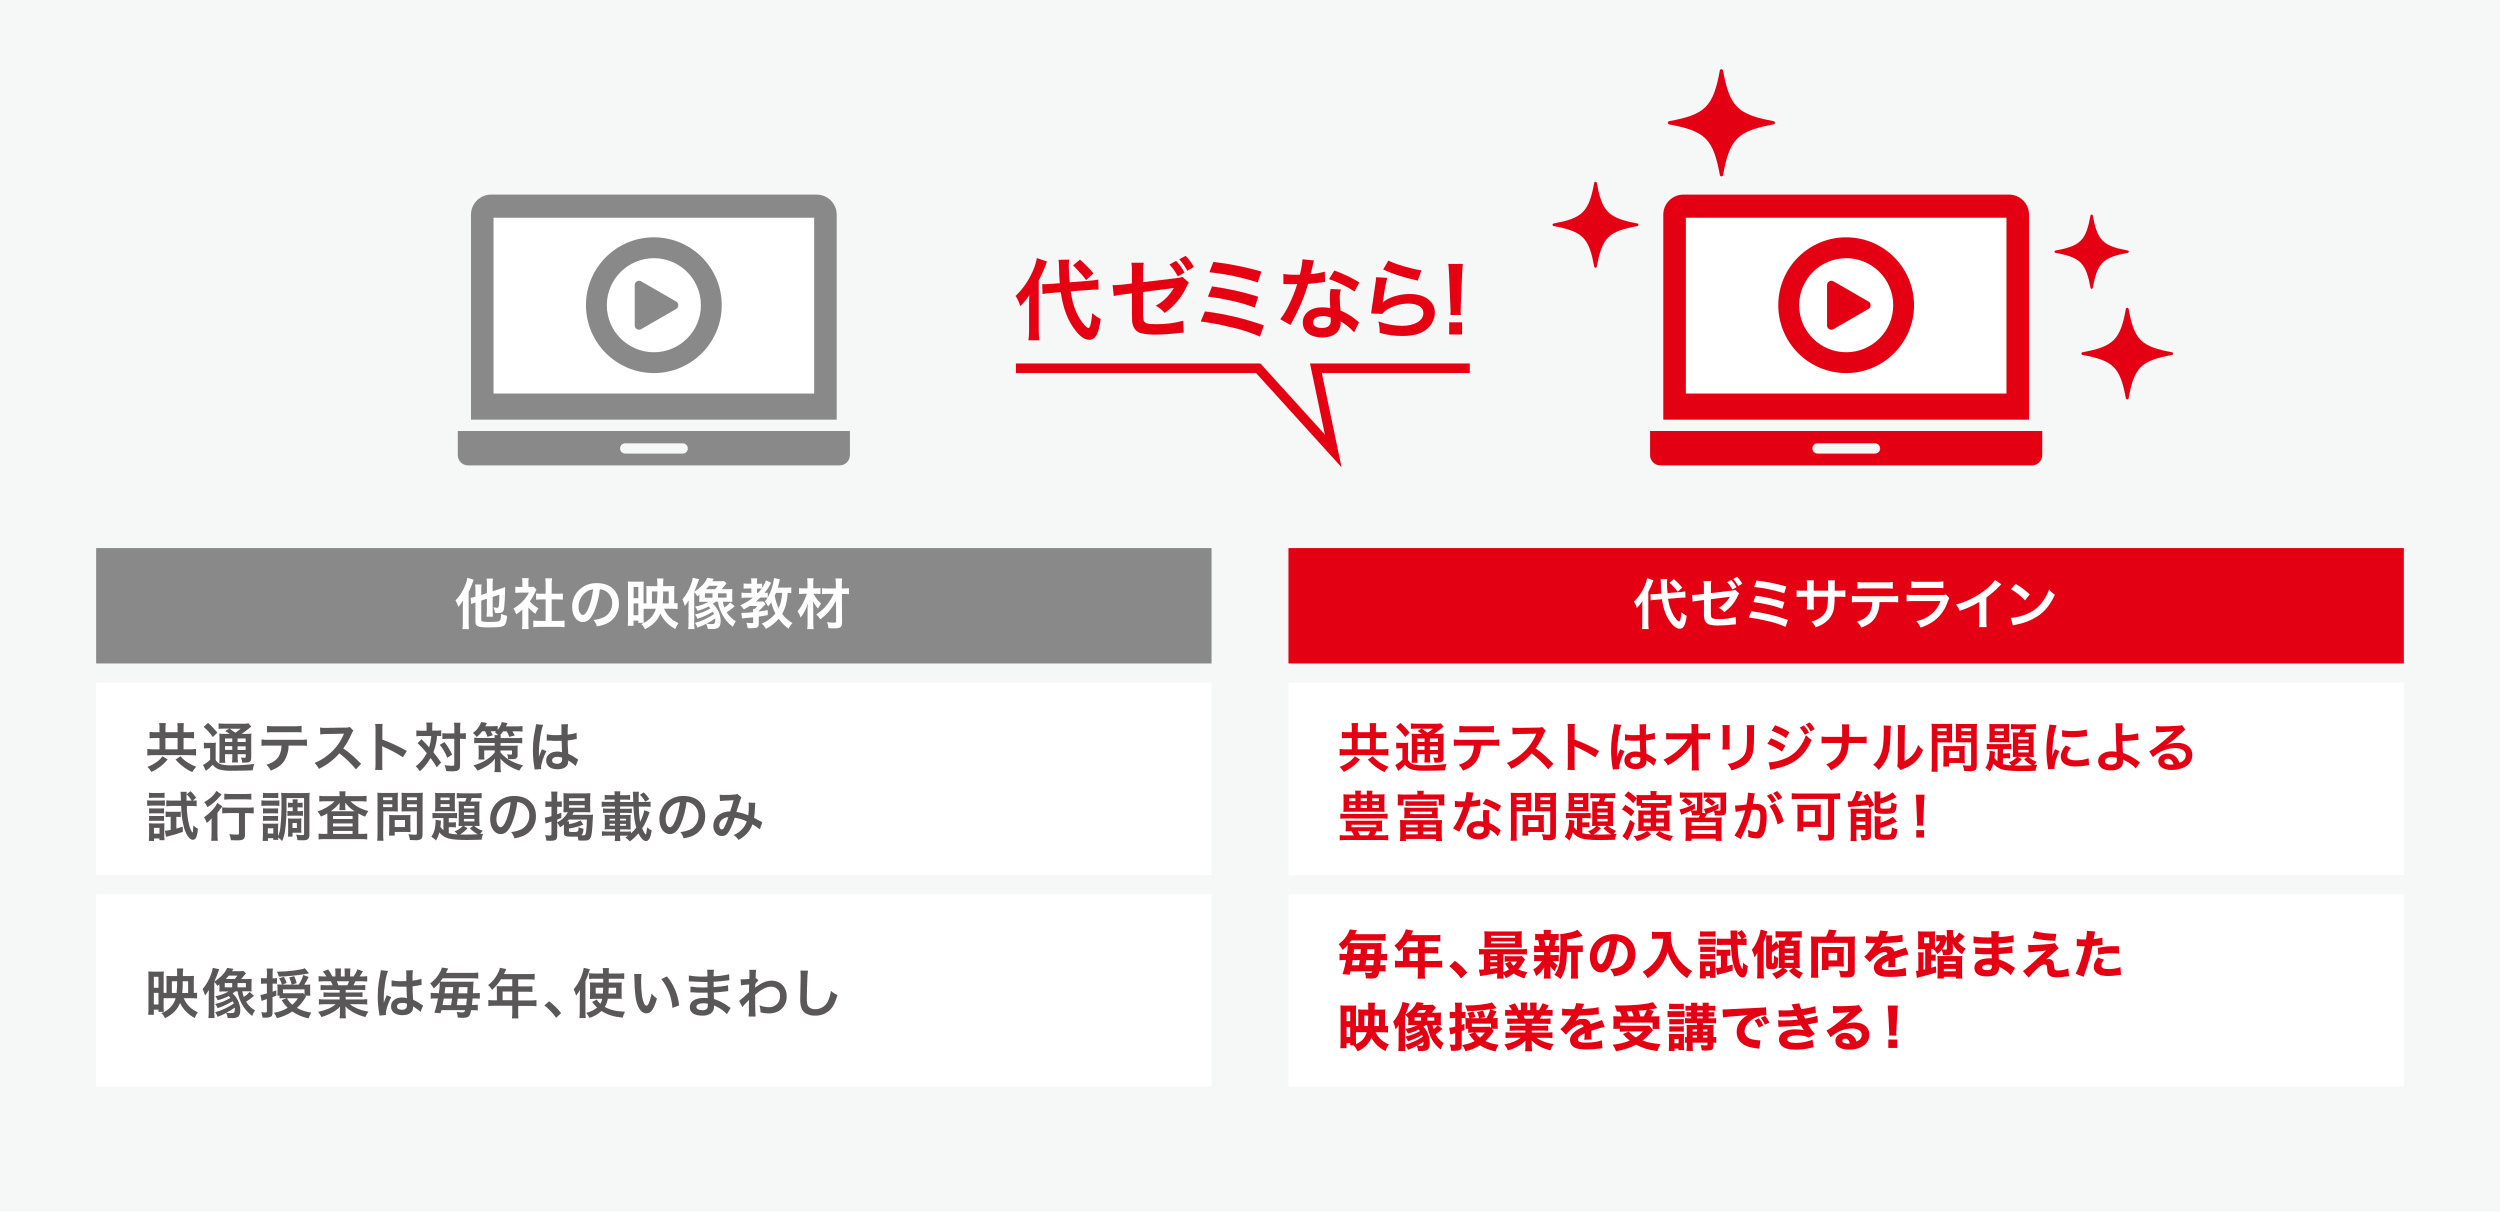 <?xml version="1.0" encoding="UTF-8"?><svg id="_レイヤー_1" xmlns="http://www.w3.org/2000/svg" viewBox="0 0 1300 630"><defs><style>.cls-1{fill:#f6f7f7;}.cls-2{fill:#fff;}.cls-3{fill:#e50012;}.cls-4{fill:#e40012;}.cls-5{fill:#898989;}.cls-6{fill:#595757;}.cls-7{fill:none;stroke:#e50012;stroke-miterlimit:10;stroke-width:5px;}</style></defs><rect class="cls-1" width="1300" height="630"/><rect class="cls-2" x="251" y="109" width="177" height="101"/><rect class="cls-2" x="871" y="109" width="177" height="101"/><rect class="cls-2" x="50" y="355" width="580" height="100"/><rect class="cls-2" x="50" y="465" width="580" height="100"/><path class="cls-6" d="m82.94,378.91c.02-.97-.04-1.95-.17-2.91h3.44c-.13.95-.19,1.92-.17,2.88v1.88h6.3v-1.82c.04-.98-.01-1.95-.16-2.92h3.44c-.13.97-.18,1.96-.17,2.94v1.8h2.3c1.06.01,2.11-.05,3.16-.17v3.33c-.84-.08-1.79-.14-3.16-.14h-2.3v5.88h2.86c1.22.02,2.43-.04,3.64-.2v3.42c-1.2-.15-2.4-.22-3.61-.2h-18.15c-1.2-.02-2.39.05-3.58.2v-3.42c1.19.15,2.38.22,3.58.2h2.75v-5.88h-2.08c-1.03,0-2.06.04-3.08.14v-3.33c1.02.12,2.05.18,3.08.17h2.08v-1.85Zm4.2,16c-1.22,1.56-2.67,2.94-4.29,4.09-1.27.94-2.64,1.74-4.09,2.38-.59-.95-1.31-1.83-2.12-2.6,1.63-.59,3.17-1.39,4.59-2.38,1.27-.83,2.37-1.9,3.25-3.14l2.66,1.65Zm5.2-5.24v-5.88h-6.34v5.88h6.34Zm1.52,3.56c1.08,1.34,2.39,2.49,3.86,3.38,1.36.85,2.8,1.57,4.31,2.13-.82.81-1.52,1.74-2.07,2.75-1.76-.79-3.42-1.8-4.93-3-1.38-1.02-2.64-2.19-3.75-3.5l2.58-1.76Z"/><path class="cls-6" d="m106,386.16c.7.11,1.42.16,2.13.14h2c.71.01,1.43-.03,2.13-.14-.1,1-.14,2-.12,3v6c.32.63.8,1.17,1.38,1.57.42.32.9.56,1.4.73,1.83.4,3.7.57,5.57.5,3.91.05,7.82-.19,11.7-.72-.37,1.08-.64,2.2-.81,3.33-3.67.17-6.5.22-11.2.22-2.12.09-4.25-.15-6.3-.7-1.3-.44-2.43-1.27-3.25-2.38-.14.15-.29.3-.45.42-.95.99-1.99,1.91-3.1,2.72l-1.52-3.08c1.36-.72,2.6-1.62,3.7-2.69v-6h-1.43c-.6-.02-1.2.03-1.79.14l-.04-3.06Zm2.16-10.25c1.79,1.52,3.41,3.23,4.84,5.09l-2.32,2.27c-1.35-1.96-2.96-3.73-4.78-5.27l2.26-2.09Zm11.25,5.69c-.73-.55-1.51-1.04-2.32-1.46l2.15-1.26h-2.66c-.97-.02-1.94.03-2.91.14v-2.86c1.1.13,2.22.19,3.33.17h9.08c1.06.05,2.12,0,3.16-.19l1.43,1.73c-.5.31-.97.67-1.4,1.07-1.15.96-2.36,1.85-3.61,2.66h2.24c.95.03,1.91-.02,2.85-.14-.09,1.08-.13,2.16-.11,3.24v8.63c0,1.59-.11,2.15-.5,2.57s-1.21.65-2.94.65h-1.26c-.04-.92-.26-1.82-.65-2.66.61.1,1.23.15,1.85.17.62,0,.64-.06.64-.79v-1.09h-4.2v1.18c-.03,1.04.02,2.08.17,3.11h-3.11c.14-1.03.19-2.07.17-3.11v-1.18h-3.81v1.43c-.05,1.02.01,2.04.17,3.05h-3.17c.12-1.01.17-2.03.14-3.05v-8.85c.02-1.09-.02-2.18-.12-3.27,1.04.12,2.09.16,3.14.14l2.25-.03Zm-2.41,2.4v1.82h3.78v-1.82h-3.78Zm0,5.93h3.78v-1.93h-3.78v1.93Zm2.44-11c1,.7,1.26.87,2.91,2.1.98-.64,1.91-1.34,2.8-2.1h-5.71Zm4.11,6.92h4.2v-1.85h-4.2v1.85Zm4.2,2.24h-4.2v1.87h4.2v-1.87Z"/><path class="cls-6" d="m150.08,387.7c0,2.64-.69,5.24-2,7.53-1.48,2.47-3.53,4-7.31,5.52-.52-1.18-1.3-2.23-2.27-3.08,3.36-1,5.46-2.52,6.64-4.68.82-1.64,1.24-3.46,1.23-5.29h-6.83c-1.19-.03-2.38.02-3.56.14v-3.33c1.2.17,2.41.24,3.62.19h16.4c1.21.05,2.41-.02,3.61-.19v3.33c-1.18-.12-2.37-.17-3.56-.14h-5.97Zm-11.23-10.25c1.19.18,2.4.25,3.61.2h10.76c1.21.05,2.42-.02,3.61-.2v3.42c-1.18-.13-2.37-.17-3.56-.14h-10.86c-1.19-.03-2.38.01-3.56.14v-3.42Z"/><path class="cls-6" d="m185.08,400.05c-2.55-3.09-5.43-5.88-8.6-8.32-2.97,3.39-6.59,6.14-10.66,8.09-.57-1.16-1.34-2.2-2.27-3.1,2-.77,3.88-1.8,5.6-3.08,4.14-2.85,7.39-6.8,9.41-11.4l.3-.73q-.44,0-9.26.17c-1.02,0-2.05.08-3.06.22l-.11-3.58c.82.14,1.64.2,2.47.17h.67l9.85-.14c.85.07,1.7-.04,2.5-.31l1.84,1.9c-.38.46-.68.97-.89,1.52-1.14,2.74-2.61,5.33-4.37,7.72,1.82,1.22,3.56,2.58,5.18,4.06q.7.62,4.09,3.9l-2.69,2.91Z"/><path class="cls-6" d="m195.1,400.38c.14-1.04.2-2.08.17-3.13v-17.95c.02-.96-.03-1.91-.17-2.86h3.84c-.11.98-.15,1.96-.11,2.94v5.21c4.4,1.61,8.65,3.59,12.71,5.91l-2,3.3c-3.15-2.06-6.46-3.84-9.91-5.34-.33-.14-.64-.3-.95-.48.08.63.11,1.26.11,1.9v7.4c0,1.45,0,2.18.11,3.1h-3.8Z"/><path class="cls-6" d="m221.82,378.35c.03-.88-.03-1.76-.17-2.63h3.25c-.1.87-.15,1.75-.14,2.63v1.57h2c.9.02,1.8-.03,2.69-.17v3c-.67-.05-1-.08-2.18-.08-.2,2.91-.84,5.77-1.91,8.48,1.77,2.24,2,2.55,4,5.35l-2.25,2.5c-.96-1.69-2.03-3.31-3.22-4.85-1.47,2.59-3.35,4.93-5.57,6.92-.56-.98-1.28-1.86-2.13-2.61,2.42-1.81,4.39-4.16,5.74-6.86-1.47-1.82-3.06-3.54-4.76-5.15l2-2.07q.56.56,2.21,2.27c.23.22.7.75,1.77,2,.58-1.93.95-3.93,1.09-5.94h-5.14c-.87-.02-1.74.03-2.6.14v-3.05c.92.12,1.84.18,2.77.17h2.55v-1.62Zm9.32,7.56c1.57,2,2.91,4.17,4,6.47l-2.55,1.68c-.94-2.45-2.27-4.74-3.92-6.78l2.47-1.37Zm1.57-1.74c-.89-.02-1.78.03-2.66.14v-3.08c.88.12,1.77.16,2.66.14h3.55v-2.21c.03-1.11-.03-2.23-.19-3.33h3.36c-.13,1.11-.19,2.22-.17,3.33v2.21h.34c.88.02,1.76-.04,2.63-.17v3.14l-.65-.08c-.66-.07-1.33-.1-2-.09h-.36v13.53c0,1.45-.08,1.93-.5,2.43-.54.67-1.54.95-3.39.95-1.15,0-2.19,0-3.31-.11-.1-1.08-.39-2.13-.86-3.11,1.12.18,2.25.3,3.38.34,1.52,0,1.68-.08,1.68-.67v-13.36h-3.51Z"/><path class="cls-6" d="m250.74,380.25c-.81,1.12-1.76,2.13-2.83,3-.58-.78-1.25-1.48-2-2.1,2.01-1.4,3.52-3.4,4.32-5.72l3,.54c-.11.19-.39.75-.89,1.68h3.75c.91,0,1.81-.05,2.71-.17v2c1.02-1.14,1.75-2.51,2.13-4l3,.54-.81,1.7h5.51c1.03.01,2.06-.04,3.08-.16v2.88c-.98-.11-1.96-.16-2.94-.14h-2.29c.43.69.82,1.4,1.17,2.13l-2.83.75c-.36-1-.81-1.96-1.34-2.88h-1.85c-.48.72-1.02,1.39-1.62,2h.42c-.09.5-.14,1-.14,1.51h8.26c1,.03,2.01-.04,3-.2v2.92c-1-.12-2-.17-3-.14h-8.26v1.4h6.35c1.4,0,2.27-.06,2.61-.12-.09.77-.13,1.55-.11,2.33v2.63c.1.71-.22,1.42-.82,1.82-.66.26-1.37.37-2.07.31-.5,0-1.17,0-2-.09-.04-.84-.23-1.66-.56-2.43.59.09,1.18.15,1.77.17.58,0,.78-.12.78-.54v-1.62h-6v1c1.53,1.83,3.4,3.34,5.51,4.45,1.99.99,4.09,1.76,6.25,2.3-.8.82-1.48,1.75-2,2.77-1.9-.67-3.73-1.53-5.46-2.58-.91-.55-1.76-1.18-2.55-1.9-.67-.54-1.26-1.17-1.76-1.88,0,.93.05,1.29.05,2.05v2.12c-.02.98.05,1.96.22,2.92h-3.41c.15-.87.22-1.76.22-2.64v-2.35c0-.36,0-1.23.09-2-1.2,1.56-2.68,2.88-4.37,3.89-1.5.91-3.07,1.69-4.7,2.33-.57-1.01-1.3-1.92-2.16-2.69,2.04-.6,4.01-1.41,5.88-2.41,1.15-.66,2.22-1.42,3.22-2.29.76-.61,1.43-1.33,2-2.13v-1h-5.47v2.46c-.02.76.02,1.52.12,2.27h-3.14c.1-.85.14-1.71.14-2.57v-2.47c0-.76-.03-1.52-.11-2.27.81.09,1.62.13,2.43.12h6v-1.4h-7.64c-1,0-2,.04-3,.14v-2.92c.99.15,2,.22,3,.2h7.64c0-.51-.04-1.01-.14-1.51h1.9c-.48-.54-1.01-1.02-1.6-1.43.31-.25.4-.34.62-.53-.42-.05-.84-.07-1.26-.06h-1.62c.47.81.64,1.15,1.12,2.1l-2.75.79c-.35-.99-.77-1.96-1.26-2.89h-1.51Z"/><path class="cls-6" d="m278,400.16c0-.28,0-.45-.14-1.09-.5-2.94-.75-5.92-.75-8.91-.01-2.48.17-4.96.53-7.42q.14-.84.75-4c.15-.68.26-1.37.31-2.07v-.11l3.78.39c-1.15,2.43-2.21,9.18-2.24,14.05v2.5h0q.14-.31.34-.82c.06-.19.2-.5.34-.95l.53-1.26c.13-.28.24-.57.33-.87l2.33,1c-1.65,3.25-2.77,6.72-2.77,8.57,0,.25.02.5.05.75l-3.39.24Zm6.33-18.34c1.66.37,3.37.52,5.07.45,1,0,1.59,0,2.57-.06v-4.2c.01-.45-.02-.9-.09-1.34l3.5-.09c-.17,1.37-.23,2.74-.19,4.12v1.3c1.27-.14,2.54-.36,3.78-.67l.61-.23h.23l.11,3.16c-.27.03-.54.07-.81.14-1,.2-2.41.45-3.9.62v.61c0,1.57,0,1.63.28,6.33,1.56.68,3.04,1.53,4.4,2.55.25.18.51.34.78.47l-1.34,3.39c-.62-.69-1.32-1.29-2.1-1.79l-1.76-1.15v.39c0,.53-.07,1.06-.23,1.57-.64,1.65-2.6,2.63-5.32,2.63-3.67,0-5.91-1.73-5.91-4.59,0-2.71,2.38-4.62,5.77-4.62.85-.03,1.69.1,2.49.39-.08-.7-.11-2.07-.22-6-1.12,0-1.79.06-2.52.06-1,0-2.16,0-3.47-.14h-.84c-.16,0-.32,0-.48,0-.09-.01-.19-.01-.28,0-.06-.01-.11-.01-.17,0l.04-3.3Zm5.67,11.73c-1.79,0-2.91.7-2.91,1.85s1,1.74,2.58,1.74c.85.08,1.69-.25,2.27-.87.29-.45.41-.98.36-1.51v-.76c-.73-.3-1.51-.46-2.3-.45Z"/><path class="cls-6" d="m76.52,416.13c.74.11,1.49.16,2.24.14h4.74c.75.02,1.5-.02,2.24-.11v2.84c-.62-.05-1-.08-2.13-.08h-4.85c-.75-.01-1.5.03-2.24.11v-2.9Zm.87,21.14c.09-.91.14-1.83.14-2.75v-4.25c0-.72-.03-1.44-.11-2.16.72.07,1.45.1,2.18.09h4c.63.02,1.27-.01,1.9-.09-.06.66-.09,1.33-.08,2v4.79c0,.67.03,1.34.11,2h-2.62v-.9h-2.8v1.32l-2.72-.05Zm.06-25.06c.75.12,1.51.16,2.27.14h3.58c.76.02,1.52-.03,2.27-.14v2.71c-.75-.09-1.51-.12-2.27-.11h-3.58c-.76-.01-1.52.03-2.27.11v-2.71Zm.08,8.12c.59.07,1.18.1,1.77.08h4.28c.57,0,1.14-.02,1.71-.08v2.67c-.57-.06-1.14-.09-1.71-.08h-4.28c-.59-.01-1.18.01-1.77.08v-2.67Zm0,3.92c.59.07,1.18.1,1.77.08h4.25c.58.02,1.16,0,1.74-.08v2.63c-.59-.06-1.18-.09-1.77-.08h-4.25c-.58-.02-1.16,0-1.74.08v-2.63Zm2.52,9.24h2.89v-3h-2.89v3Zm8.21-8.74c-.71,0-1.42.03-2.13.11v-2.86c.75.11,1.51.15,2.27.14h3.6c.67.01,1.34-.02,2-.11v2.83c-.56-.06-1.12-.09-1.68-.09h-.61v6.11c1.12-.34,1.68-.51,3.3-1l.06,2.69c-2.52.95-5.1,1.72-7.73,2.32l-1,.25-.6-3.14c1.01-.08,2.01-.23,3-.47v-6.78h-.48Zm12-8.43c.67,0,1.34-.04,2-.14v3.08c-1-.11-2-.16-3-.16h-2.1c-.03,3.56.43,7.11,1.35,10.55.56,1.71,1.31,3.22,1.59,3.22.09,0,.17-.14.23-.45.08-.61.19-2.12.22-3.19.69.69,1.48,1.27,2.35,1.71-.04,1.5-.33,2.99-.84,4.4-.26.79-.99,1.34-1.82,1.37-1.62,0-3.39-2.44-4.51-6.19-.99-3.73-1.5-7.56-1.51-11.42h-4.76c-1,0-2,.05-3,.16v-3.08c1,.1,2,.14,3,.14h4.62l-.09-3.1c0-.5-.03-1-.11-1.49h3.22c-.1.83-.14,1.66-.11,2.49v2.1h2.69c-.74-1.21-1.62-2.32-2.63-3.32l2-1.57c1.13.99,2.12,2.13,2.94,3.39l-1.73,1.5Z"/><path class="cls-6" d="m110,428.81c0-1.17,0-1.34.05-3.25-.75.9-1.6,1.7-2.55,2.38-.33-1.06-.8-2.07-1.4-3,2.94-1.91,5.83-5,6.89-7.39l2.63,1.73c-.34.39-.64.8-.92,1.23-.64.93-.9,1.29-1.62,2.19v11c-.02,1.18.04,2.36.19,3.53h-3.47c.15-1.18.22-2.37.2-3.56v-4.86Zm5.2-15.65l-.84.95c-1.83,2.2-4,4.09-6.44,5.6-.47-.95-1.07-1.83-1.76-2.63,1.89-.97,3.58-2.27,5-3.84.53-.61.98-1.28,1.35-2l2.69,1.92Zm3.78,9.63c-1.15,0-2.3.05-3.44.17v-3.14c1.14.13,2.29.19,3.44.17h9.52c1.14.03,2.29-.03,3.42-.17v3.18c-1.11-.12-2.22-.18-3.33-.17h-1.21v11.15c0,2.4-.81,3-4.2,3-1,0-1.79,0-3.1-.08-.12-1.08-.4-2.14-.82-3.14,1.24.15,2.49.23,3.74.24,1.12,0,1.26-.06,1.26-.67v-10.54h-5.28Zm-2.32-10.08c1.09.13,2.18.19,3.28.17h7.56c1.07.01,2.13-.04,3.19-.17v3.11c-1.04-.12-2.09-.17-3.14-.17h-7.65c-1.1,0-2.19.05-3.28.17l.04-3.11Z"/><path class="cls-6" d="m135.94,416.18c.75.1,1.51.14,2.27.12h4.79c.76.02,1.52-.02,2.27-.12v2.89c-.71-.1-1.42-.14-2.13-.11h-4.95c-.76-.02-1.52.02-2.27.11l.02-2.89Zm13.06,1.88c.09,4.74-.18,9.47-.79,14.17-.27,1.77-.79,3.49-1.54,5.12-.61-.7-1.3-1.32-2.07-1.85,0,.42.02.83.09,1.24h-2.59v-.87h-2.77v1.43h-2.75c.09-.91.14-1.83.14-2.75v-4.14c.01-.73-.02-1.46-.11-2.19.63.09,1.27.12,1.91.09h4.48q1.31,0,1.68-.06c-.08.66-.11,1.33-.09,2v4.56c.63-1.41,1.03-2.91,1.18-4.45.46-4.32.66-8.66.59-13,.05-1.7,0-3.41-.17-5.1,1,.1,2,.14,3,.12h8.9c.98.02,1.96-.02,2.94-.12-.11,1.05-.16,2.11-.14,3.17v18.79c.08.8-.21,1.59-.78,2.15-.54.42-1.32.59-2.89.59-.89,0-1.45,0-2.57-.08-.07-.99-.29-1.96-.65-2.88.97.16,1.95.26,2.94.28,1,0,1.18-.11,1.18-.7v-18.58h-9.12v3.06Zm-12.24,2.27c.59.06,1.18.09,1.77.08h4.36c.57,0,1.14-.02,1.71-.08v2.67c-.57-.06-1.14-.09-1.71-.08h-4.36c-.59-.01-1.18.01-1.77.08v-2.67Zm0,3.92c.59.06,1.18.09,1.77.08h4.34c.58,0,1.16-.02,1.73-.08v2.6c-.58-.06-1.17-.09-1.76-.08h-4.31c-.59,0-1.18.02-1.77.08v-2.6Zm0-12c.75.12,1.51.16,2.27.14h3.41c.76.02,1.52-.02,2.27-.14v2.75c-.75-.06-1.26-.08-2.27-.08h-3.41c-1,0-1.6,0-2.27.08v-2.75Zm2.49,21.19h2.86v-2.74h-2.86v2.74Zm12.15-13.63c-.56,0-1.12.02-1.68.08v-2.52c.55.08,1.1.12,1.66.11h.84c.02-.61-.02-1.22-.12-1.82h2.72c-.09.6-.13,1.21-.11,1.82h.92c.57.01,1.14-.02,1.71-.11v2.52c-.57-.06-1.14-.09-1.71-.08h-.92v2h1.12c.57.01,1.15-.03,1.71-.12v2.58c-.56-.09-1.12-.12-1.68-.11h-4.74c-.55,0-1.1.03-1.65.11v-2.58c.55.09,1.1.13,1.65.12h1.1v-2h-.82Zm5.24,11.73c0,.49.02.99.08,1.48-.2-.01-.41-.01-.61,0-.2-.01-.39-.01-.59,0h-3.42v2h-2.38c.09-.76.13-1.53.11-2.3v-5.2c0-.65-.02-1.3-.09-1.94.62.07,1.25.1,1.88.09h3.25c.62.01,1.25-.02,1.87-.09-.06.61-.09,1.23-.08,1.85l-.02,4.11Zm-4.56-1h2.29v-2.6h-2.27l-.02,2.6Z"/><path class="cls-6" d="m176.6,413.64c.03-.72-.03-1.45-.17-2.16h3.3c-.13.71-.18,1.44-.17,2.16v.36h7.9c1.06.01,2.11-.05,3.16-.17v3c-1.05-.12-2.1-.18-3.16-.17h-5.24c2.59,2.51,5.82,4.26,9.33,5.07-.67.92-1.24,1.9-1.71,2.94-1.21-.46-2.38-1.02-3.5-1.68v10.64h1.54c1.03.01,2.06-.04,3.08-.17v3.05c-1.1-.13-2.2-.18-3.3-.17h-18.66c-1.11-.01-2.22.04-3.33.17v-3.05c1.04.13,2.09.18,3.14.17h1.42v-10.67c-1.07.64-2.2,1.19-3.36,1.65-.46-.97-1.04-1.88-1.74-2.69,3.34-1.01,6.39-2.82,8.88-5.26h-4.85c-1.05-.01-2.09.04-3.13.17v-3c1.12.13,2.24.19,3.36.17h7.28l-.07-.36Zm0,5.23v-1.37c-1.31,1.7-2.88,3.18-4.67,4.37h12.49c-1.92-1.17-3.59-2.7-4.93-4.51,0,.81.05,1.32.05,1.51v.62c-.02.6.03,1.2.14,1.79h-3.24c.1-.6.15-1.21.14-1.82l.02-.59Zm-3.45,7h10.19v-1.54h-10.19v1.54Zm0,3.89h10.19v-1.57h-10.19v1.57Zm0,3.87h10.19v-1.54h-10.19v1.54Z"/><path class="cls-6" d="m199.25,433.74c-.03,1.15.03,2.3.17,3.44h-3.28c.14-1.15.19-2.31.17-3.47v-18.34c0-1.48,0-2.27-.11-3.16.95.09,1.9.12,2.85.11h5c.95.02,1.9-.02,2.85-.11-.05.89-.08,1.54-.08,2.63v4.62c0,1.26,0,1.9.08,2.52-.67-.06-1.65-.08-2.57-.08h-5l-.08,11.84Zm0-17.67h4.75v-1.45h-4.79l.04,1.45Zm0,3.64h4.75v-1.48h-4.79l.04,1.48Zm14.17,11.09c0,.63.02,1.27.08,1.9-.59-.05-1.18-.08-2-.08h-6.24v1.88h-3c.09-.9.14-1.81.14-2.72v-6c0-.76,0-1.37-.08-2,.61.05,1.26.08,2.07.08h6.91c.87,0,1.57,0,2.16-.08-.06.64-.09,1.29-.08,1.93l.04,5.09Zm-8.15-.73h5.32v-3.67h-5.32v3.67Zm14.45,3.67c0,1.54-.26,2.27-1,2.72-.93.4-1.94.55-2.94.44-.45,0-.76,0-2.61-.11-.1-1.04-.36-2.05-.78-3,1.14.15,2.29.23,3.44.26.79,0,.93-.12.93-.73v-11.42h-5.41c-.92,0-1.93,0-2.55.08,0-.76.06-1.32.06-2.52v-4.62c0-1.06,0-1.82-.08-2.63.95.09,1.9.13,2.85.11h5.37c.96.01,1.93-.02,2.89-.11-.12,1.04-.16,2.08-.14,3.13l-.03,18.4Zm-8.07-17.67h5.13v-1.45h-5.13v1.45Zm0,3.64h5.13v-1.48h-5.13v1.48Z"/><path class="cls-6" d="m230.58,425.4h-3c-.9-.04-1.8.01-2.69.14v-2.86c.89.12,1.79.17,2.69.14h7.78c.78.02,1.55-.03,2.32-.14v2.83c-.85-.09-1.71-.13-2.57-.11h-1.74v2.26h1.46c.75.01,1.5-.02,2.24-.11v2.72c-.75-.11-1.51-.16-2.27-.14h-1.43v3.13c1.47.4,2.99.61,4.51.62-.45-.59-.96-1.13-1.54-1.6,1.67-.53,3.16-1.5,4.31-2.82-.73-.01-1.46.01-2.18.08.05-.62.08-1.34.08-2.3v-8.17c0-.93,0-1.6-.08-2.35.64,0,1.12.08,2.32.08h1.12c.26-.6.5-1.22.7-1.85h-2.31c-.93,0-1.86.04-2.78.14v-2.71c1,.1,2,.14,3,.14h7c.98.02,1.97-.03,2.94-.17v2.71c-.67-.05-1.73-.11-2.68-.11h-2.44c-.21.63-.45,1.25-.73,1.85h2.41c1.18,0,1.68,0,2.35-.08-.09.79-.12,1.59-.11,2.38v7.78c0,.89.03,1.78.11,2.66-.7-.06-1.26-.08-2.29-.08h-.48c1.29,1.12,2.78,1.99,4.4,2.54-.48.52-.91,1.08-1.28,1.68.5,0,.81,0,1.54-.14-.45.99-.74,2.04-.87,3.11-1.91.08-5.1.14-7.53.14-4.88,0-8-.28-9.86-.84-1.79-.54-3.37-1.62-4.54-3.08-.37,1.49-.97,2.9-1.79,4.2-.65-.8-1.46-1.46-2.38-1.93.86-1.25,1.47-2.66,1.81-4.14.26-1.29.4-2.6.42-3.92,0-.26,0-.45-.06-.82l2.83.48c-.06.33-.08.66-.08,1,0,.56-.09,1.2-.23,2.24.47.64,1,1.22,1.6,1.74v-6.32Zm-4.26-10.67c.02-.81-.02-1.63-.11-2.44.82.1,1.65.14,2.47.11h5.43c.84.03,1.68,0,2.52-.11-.1.82-.13,1.65-.11,2.47v4.76c-.02.8.01,1.6.11,2.4-.82-.08-1.65-.12-2.47-.11h-5.48c-.82,0-1.65.03-2.47.11.09-.81.13-1.62.11-2.43v-4.76Zm2.75,1.34h4.7v-1.37h-4.7v1.37Zm0,3.53h4.7v-1.46h-4.7v1.46Zm14,11.09c-1.1,1.28-2.4,2.37-3.84,3.25,1,0,2,.05,2.8.05,2,0,4.57-.08,6.39-.17-1.5-.82-2.87-1.87-4.06-3.1l1.71-1.26h-4.9l1.9,1.23Zm-1.82-10.28h5.43v-1.31h-5.43v1.31Zm0,3.36h5.43v-1.29h-5.43v1.29Zm0,3.36h5.43v-1.31h-5.43v1.31Z"/><path class="cls-6" d="m266.06,428.48c-1.6,3.61-3.39,5.26-5.69,5.26-3.19,0-5.49-3.25-5.49-7.76-.03-3,1.07-5.91,3.08-8.14,2.5-2.64,6.01-4.07,9.64-3.92,6.72,0,11.08,4.08,11.08,10.38.18,4.57-2.55,8.76-6.8,10.45-1.41.57-2.89.97-4.4,1.17-.33-1.2-.91-2.31-1.7-3.27,1.94-.15,3.83-.67,5.57-1.54,2.48-1.45,3.97-4.13,3.89-7,.08-2.55-1.24-4.94-3.44-6.22-.86-.5-1.83-.79-2.83-.84-.41,3.93-1.39,7.78-2.91,11.43Zm-4.12-10c-2.4,1.77-3.81,4.58-3.81,7.56,0,2.3,1,4.12,2.21,4.12.93,0,1.88-1.18,2.89-3.59,1.19-3.04,1.97-6.22,2.32-9.46-1.3.11-2.55.57-3.61,1.34v.03Z"/><path class="cls-6" d="m293.24,429.23v-.47c-.63.53-1.3,1.02-2,1.45-.4-.85-.9-1.65-1.49-2.38v6.64c0,2.21-.73,2.74-3.72,2.74-.65,0-1.07,0-1.93-.08-.06-.98-.28-1.95-.65-2.86.79.11,1.58.16,2.38.17.76,0,.93-.17.93-.87v-6.35c-.51.16-.65.22-1.91.61-.47.14-.73.23-1.15.39l-.39-3c1.17-.17,2.33-.44,3.45-.81v-4.87h-1.16c-.67,0-1.34.03-2,.11v-3c.66.11,1.33.15,2,.14h1.15v-2.3c.03-.95-.03-1.91-.17-2.85h3.3c-.12.94-.16,1.88-.14,2.83v2.32h1c.47,0,.94-.03,1.4-.08v2.88c-.46-.06-.93-.08-1.4-.08h-1v3.92l2.16-.84v2.74c-1,.42-1.26.53-2.16.87v1.45c2.37-1.15,4.31-3.01,5.57-5.32-1.12,0-1.68,0-2.35.06.06-.81.09-1.54.09-2.58v-4.9c0-1,0-1.68-.09-2.49.9.11,1.81.16,2.72.14h8.65c.89.02,1.78-.03,2.66-.14-.08.9-.11,1.6-.11,2.61v4.84c0,.85.03,1.7.11,2.55-.78-.06-1.62-.09-2.8-.09h-5.8c-.23.47-.48.93-.75,1.38h8.36c.8.02,1.59-.02,2.38-.12-.05.4-.08.84-.22,3.76-.17,4.08-.45,6.6-.93,7.86-.53,1.49-1.34,1.91-3.64,1.91-.86,0-1.7,0-2.85-.11-.06-.68-.19-1.35-.37-2-.78.06-1.4.08-2.38.08-4.08,0-4.76-.28-4.76-2.07v-3.79Zm2.72-2.07c-.07.45-.09.91-.08,1.37,2.09-.31,4.12-.95,6-1.9l1.45,2.21c-2.41.94-4.91,1.62-7.47,2v1.06c0,.67.25.76,2.35.76,1.68,0,2.24-.17,2.43-.68.19-.59.28-1.22.26-1.84.81.39,1.66.68,2.54.84-.22,2.12-.44,2.8-1.14,3.38h.92c1.06,0,1.29-.28,1.54-1.87.27-2.1.41-4.21.42-6.33h-9.32c-.34.39-.54.59-.9,1h1Zm-.06-10.72h8.15v-1.35h-8.15v1.35Zm0,3.58h8.15v-1.29h-8.15v1.29Z"/><path class="cls-6" d="m326.23,434.55h-3.78v.79c0,.67.03,1.34.11,2h-2.91c.11-.66.15-1.33.14-2v-.81h-4.29c-.83-.02-1.67.03-2.49.14v-2.43c.82.11,1.66.16,2.49.14h4.29v-1.15h-2.86c-1.09,0-2,0-2.52.08.09-.66.12-1.33.11-2v-3.64c.01-.67-.03-1.34-.11-2,.84.07,1.68.1,2.52.09h2.86v-1.12h-3.67c-.84-.02-1.68.02-2.52.11v-2.38c.83.11,1.68.16,2.52.14h3.67v-1.11h-4c-.97-.01-1.95.04-2.91.17v-2.74c.97.12,1.94.16,2.91.14h3.81v-1.21h-2.6c-.85-.02-1.71.03-2.55.14v-2.57c.84.12,1.7.16,2.55.14h2.6v-.14c.02-.61-.02-1.22-.14-1.82h3.16c-.15.66-.2,1.33-.16,2h2.68c.84.02,1.69-.02,2.52-.14v2.57c-.83-.11-1.68-.16-2.52-.14h-2.68v1.2h6.83c-.06-1.65-.06-2-.09-2.69.01-.87-.04-1.74-.14-2.6h3.22c-.12.66-.18,1.33-.16,2v3.29h3.28c.96,0,1.92-.04,2.88-.14v2.74c-.95-.14-1.92-.2-2.88-.17h-3.25c.05,2.65.29,5.29.7,7.9,1.03-1.87,1.76-3.9,2.16-6l2.8,1-.31.81s-.08.23-.17.51c0,.05-.11.28-.22.58-.81,2.29-1.88,4.48-3.19,6.53.61,1.51,1.59,3.16,1.87,3.16s.45-1.15.76-3.75c.66.71,1.46,1.27,2.35,1.65-.56,3.75-1.51,5.52-3,5.52-1.26,0-2.57-1.35-3.92-4-1.32,1.58-2.83,3-4.48,4.23-.63-.82-1.4-1.52-2.27-2.07.65-.39.9-.59,1.32-.87l-.32-.08Zm-6.44-8.82h-2.79v.95h2.8v-.95Zm0,2.63h-2.79v1h2.8v-1Zm8.31,5c1.02-.91,1.95-1.91,2.78-3-.87-2.8-1.24-5.49-1.49-11h-6.94v1.21h3.64c.82.03,1.65-.02,2.46-.14v2.38c-.82-.09-1.64-.13-2.46-.11h-3.64v1.12h3.08c.82.01,1.64-.02,2.46-.09-.08.66-.1,1.33-.08,2v3.64c-.02.67,0,1.34.08,2-.7-.05-1.29-.08-2.49-.08h-3.05v1.15h3.19c.82.02,1.64-.02,2.46-.12v1.04Zm-2.57-6.67v-.95h-3.08v.95h3.08Zm0,2.72v-1h-3.08v1h3.08Zm10-12.52c-.73-1.34-1.67-2.56-2.77-3.61l2-1.26c1.11,1.03,2.08,2.21,2.88,3.5l-2.11,1.37Z"/><path class="cls-6" d="m354.06,428.48c-1.6,3.61-3.39,5.26-5.68,5.26-3.2,0-5.49-3.25-5.49-7.76-.03-3,1.07-5.91,3.08-8.14,2.49-2.64,6-4.07,9.63-3.92,6.72,0,11.09,4.08,11.09,10.38.18,4.58-2.55,8.76-6.81,10.45-1.41.57-2.88.97-4.39,1.17-.34-1.2-.92-2.31-1.71-3.27,1.94-.15,3.83-.67,5.57-1.54,2.48-1.45,3.97-4.13,3.89-7,.08-2.55-1.24-4.94-3.44-6.22-.86-.5-1.83-.79-2.83-.84-.41,3.93-1.39,7.78-2.91,11.43Zm-4.12-10c-2.4,1.77-3.81,4.58-3.8,7.56,0,2.3,1,4.12,2.21,4.12.92,0,1.87-1.18,2.88-3.59,1.19-3.04,1.98-6.22,2.33-9.46-1.31.11-2.56.57-3.62,1.34v.03Z"/><path class="cls-6" d="m374.22,413.24c.94.13,1.88.18,2.83.14,1.68,0,4.17-.11,5.21-.25.4,0,.78-.12,1.12-.33l2.21,1.9c-.26.36-.45.76-.59,1.18-.14.33-1.85,5.48-2.1,6.35,2.14.29,4.22.89,6.19,1.77.24-1.72.33-3.45.28-5.18,0-.5-.03-1-.11-1.49l3.52.14c-.12.62-.17,1.25-.16,1.88-.05,1.99-.22,3.97-.51,5.93.9.45,2.13,1.1,3,1.6.41.26.84.48,1.29.67l-1.26,3.7c-1.22-.97-2.51-1.84-3.87-2.61-.62,1.85-1.64,3.53-3,4.93-1.23,1.28-2.66,2.35-4.23,3.17-.69-.99-1.55-1.84-2.55-2.52,1.63-.68,3.1-1.68,4.34-2.94,1.12-1.19,1.97-2.6,2.5-4.15-1.99-.96-4.11-1.61-6.3-1.93-.69,2.38-1.62,4.69-2.78,6.89-1,1.79-2.29,2.66-3.83,2.66-2.58,0-4.48-2.27-4.48-5.32-.03-2.52,1.29-4.86,3.47-6.13,1.6-.93,3.44-1.4,5.29-1.35.73-2.21,1.07-3.27,1.77-5.85-1.43.11-2.1.14-4.85.25-1.15.06-1.65.09-2.21.17l-.19-3.28Zm.84,13.33c-.68.73-1.06,1.69-1.06,2.69,0,1.15.61,2.07,1.37,2.07.53,0,.95-.5,1.59-1.76.72-1.52,1.32-3.08,1.82-4.68-1.41.07-2.74.67-3.72,1.68h0Z"/><path class="cls-6" d="m86.55,519.05h-1.46v4.85c-.02.75.01,1.51.09,2.26h-2.78v-1.14h-2.4v2.66h-2.94c.11-1.1.16-2.2.14-3.31v-16.46c0-1,0-1.82-.09-2.74.67.05,1.21.08,2.33.08h3.3c1.23,0,1.82,0,2.44-.08-.06.61-.09,1.31-.09,2.52v8.56c.51,0,1,.06,1.49.06v-6.55c0-1,0-1.65-.09-2.3.7.06,1.26.09,2.41.09h3.22v-1.12c.03-.94-.01-1.89-.12-2.83h3.28c-.18,1.31-.23,2.63-.17,3.95h3.53c.74,0,1.48-.02,2.21-.09-.07.79-.1,1.59-.08,2.38v6.47c1,0,1.2-.06,1.7-.11v3c-.84-.08-1.84-.14-3-.14h-3.93c1.38,3.31,4.02,5.94,7.33,7.31-.7.9-1.24,1.91-1.59,3-1.66-.86-3.17-1.98-4.48-3.31-1.31-1.31-2.39-2.85-3.17-4.53-1.37,3.47-3.86,6-7.84,7.92-.44-1-1.07-1.89-1.87-2.63,1.77-.63,3.36-1.65,4.67-3,1.29-1.34,2.24-2.97,2.75-4.76h-4.79Zm-6.55-5.4h2.4v-5.71h-2.4v5.71Zm0,8.68h2.4v-6.05h-2.4v6.05Zm11.84-6c.14-1.62.25-3.56.25-5.21v-.87h-2.71v6.08h2.46Zm6,0v-6.08h-2.84v2c0,1.35-.11,2.69-.22,4.12l3.06-.04Z"/><path class="cls-6" d="m114.07,511.89l-1.06.78c-.4-.77-.93-1.47-1.57-2.07v15.4c-.02,1.13.03,2.26.14,3.39h-3.22c.13-1.11.19-2.24.17-3.36v-7.65c0-1,0-1.51.08-3.58-.61.99-1.27,1.95-2,2.86-.3-1.16-.71-2.28-1.23-3.36,1.85-2.21,3.29-4.72,4.28-7.42.47-1.16.8-2.36,1-3.59l3.34.71q-1.65,4.48-2.52,6.41c1.06-.68,2.07-1.44,3-2.29,1.57-1.31,2.82-2.96,3.67-4.82l3.28.5q-.37.59-.79,1.21h3.61c1,0,1.68,0,2.36-.09l1.28,1.18c-.32.35-.62.73-.89,1.12-.09.08-.25.31-.56.64-.14.17-.37.42-.62.73s-.25.28-.45.51h3.28c.74,0,1.48-.02,2.21-.09-.05.65-.08,1.21-.08,2.21v2.05c0,1.23,0,1.65.08,2.27-.73-.07-1.47-.1-2.21-.09h-2.65c.16,1,.42,1.99.78,2.94,1.13-.69,2.14-1.56,3-2.57l2.3,2-.37.31c-1.16,1.02-2.4,1.94-3.72,2.75.62,1.05,1.39,2,2.29,2.82.7.66,1.48,1.22,2.33,1.68-.58.92-1.08,1.89-1.51,2.89-2.33-1.74-4.22-3.99-5.55-6.58-.99-1.95-1.67-4.05-2-6.22h-1.09c-.93.7-1,.79-1.49,1.09,2.43,2.21,3.87,5.31,4,8.6,0,1.9-.45,3.11-1.29,3.67-1.05.47-2.21.66-3.36.56h-1.88c-.14-.92-.42-1.82-.84-2.66-1.43.79-2.92,1.45-4.45,2-.28-.86-.69-1.66-1.23-2.38,3.46-.98,6.73-2.51,9.69-4.54-.23-.47-.31-.67-.62-1.2-2.46,1.5-5.08,2.72-7.81,3.64-.32-.78-.74-1.52-1.26-2.18,2.78-.64,5.45-1.7,7.92-3.14-.29-.35-.59-.68-.92-1-1.8.95-3.71,1.69-5.68,2.21-.34-.75-.76-1.46-1.26-2.12,2.43-.41,4.77-1.25,6.91-2.47h-2.6c-.81,0-1.54,0-2.24.09.05-.62.08-1.18.08-2.08l-.06-1.67Zm2.8,1.51h3.87v-2.21h-3.87v2.21Zm5.15-4.31c.52-.55,1-1.14,1.43-1.77h-4.45c-.5.62-1.03,1.21-1.6,1.77h4.62Zm-4.36,17.52c.85.15,1.71.23,2.57.23,1.6,0,1.88-.37,1.88-2.24.01-.22.01-.43,0-.65-1.4,1.02-2.89,1.91-4.45,2.66h0Zm5.85-13.21h4.37v-2.21h-4.37v2.21Z"/><path class="cls-6" d="m138.82,506.48c.02-.95-.04-1.91-.16-2.85h3.27c-.14.93-.2,1.88-.17,2.82v2.3h.87c.47,0,.94-.03,1.4-.11v2.91c-.48-.05-.97-.08-1.45-.08h-.82v4.22c.56-.22.9-.33,1.91-.75l.05,2.77-2,.78v8c0,1.49-.33,2.07-1.31,2.38-.86.27-1.76.38-2.66.34-.25,0-.65,0-1.23-.06-.08-.98-.31-1.94-.68-2.85.69.12,1.4.18,2.1.19.68,0,.84-.14.84-.81v-6.16l-1.26.42q-.25.08-.61.22c-.14,0-.53.2-.87.34l-.62-3.11c1.14-.18,2.26-.44,3.36-.78v-5.15h-1.06c-.67,0-1.34.03-2,.11v-3c.66.11,1.33.16,2,.14h1l.1-2.23Zm20.3,11.76l-.86,1.35c-1.1,1.67-2.4,3.19-3.87,4.53,2.33,1.28,4.88,2.11,7.51,2.44-.62.93-1.11,1.94-1.46,3-3.02-.62-5.89-1.83-8.44-3.56-2.45,1.6-5.15,2.77-8,3.44-.39-1.01-.92-1.95-1.59-2.8,2.54-.37,4.98-1.24,7.17-2.58-1.21-1.2-2.26-2.54-3.14-4l2.66-1h-1.65c-.7-.01-1.4.02-2.1.11v-1.45h-1.12c.06-.61.09-1.23.08-1.85v-2.3c0-.56-.02-1.12-.08-1.68.72.08,1.45.11,2.18.09h.2c-.36-1.14-.84-2.24-1.43-3.28l2.46-.76c.58,1.02,1.06,2.09,1.43,3.2l-2.21.84h4.82c-.31-1.28-.75-2.52-1.32-3.7l2.63-.7c.55,1.16.97,2.39,1.26,3.64l-2.41.76h3.5c1.05-1.52,1.84-3.21,2.36-4.98l2.8,1c-.66,1.4-1.42,2.76-2.27,4.06h.33c.93.02,1.87-.02,2.8-.12-.08.68-.1,1.37-.08,2.05v2c0,.59.03,1.18.11,1.76h-2.69l.42.49Zm1.54-12.12l-1.45.31c-4.7.8-9.45,1.27-14.21,1.42-.19-.92-.53-1.79-1-2.6h.72c4.93,0,11.88-.9,13.81-1.76l2.13,2.63Zm-2.32,8.37h-11.2v2h8.76c.58.03,1.17-.01,1.74-.12l.7.87v-2.75Zm-9.13,4.62c.71,1.27,1.65,2.4,2.77,3.33,1.17-.91,2.16-2.04,2.89-3.33h-5.66Z"/><path class="cls-6" d="m169.6,514.74c-.97-.02-1.93.03-2.89.14v-2.66c.96.09,1.93.13,2.89.11h3.4c-.42-.89-.72-1.54-1-2.07h-3c-1.37,0-2.43.06-3.33.14v-2.8c1.06.13,2.12.18,3.19.17h.9c-.51-.95-1.15-1.82-1.9-2.6l2.8-1.07c.85,1.14,1.57,2.37,2.15,3.67h1.6v-2c0-.73-.04-1.46-.14-2.18h3.05c-.07.69-.09,1.38-.08,2.07v2.1h2v-2.1c.01-.69-.02-1.38-.08-2.07h3.05c-.1.72-.15,1.45-.14,2.18v2h1.77c.84-1.15,1.52-2.41,2-3.75l2.89,1.06c-.68,1.12-1.12,1.82-1.74,2.69h.78c1.06.02,2.12-.04,3.17-.17v2.8c-.87-.08-2-.14-3.33-.14h-2.8c-.54,1.12-.65,1.37-1,2.07h3.25c.96.02,1.92-.02,2.88-.11v2.66c-.96-.11-1.92-.16-2.88-.14h-7.31v1.35h5.85c.97.02,1.93-.03,2.89-.14v2.52c-.96-.12-1.92-.16-2.89-.14h-5.85v1.4h7.81c1.13.02,2.27-.04,3.39-.17v2.8c-1.12-.12-2.24-.17-3.36-.17h-5.63c1.15.94,2.43,1.69,3.81,2.24,1.86.78,3.82,1.31,5.82,1.6-.67.87-1.2,1.83-1.59,2.85-4.71-1.29-7.87-3-10.39-5.54.08,1.06.08,1.31.08,2v1.37c-.02.95.05,1.89.2,2.83h-3.3c.12-.95.17-1.9.16-2.86v-1.34c0-.64.03-1.28.09-1.91-1.15,1.24-2.51,2.28-4,3.08-1.81,1-3.73,1.79-5.72,2.35-.44-.97-1.01-1.87-1.7-2.68,4.08-.87,6.91-2.1,9.15-4h-5.37c-1.13,0-2.26.05-3.38.17v-2.8c1.12.13,2.24.19,3.36.17h7.42v-1.4h-5.55c-.95-.03-1.9.02-2.85.14v-2.46c.95.11,1.9.16,2.85.14h5.55v-1.35l-7-.05Zm11-2.41c.36-.67.67-1.36.93-2.07h-6.39c.32.67.6,1.36.84,2.07h4.62Z"/><path class="cls-6" d="m197.32,528.1c0-.28,0-.45-.14-1.09-.51-2.94-.76-5.92-.76-8.91,0-2.48.17-4.96.53-7.42q.14-.84.76-4c.15-.68.25-1.37.31-2.07v-.12l3.78.4c-1.15,2.43-2.22,9.18-2.24,14.05v1.91c.01.19.01.39,0,.58h0c.13-.26.24-.53.33-.81.06-.19.2-.5.34-1l.53-1.26c.14-.28.26-.57.34-.87l2.32,1c-1.65,3.25-2.77,6.72-2.77,8.57,0,.25.02.5.06.75l-3.39.29Zm6.32-18.34c1.66.36,3.37.51,5.07.45,1,0,1.6,0,2.58-.06v-4.2c0-.45-.02-.9-.08-1.34l3.5-.09c-.17,1.37-.24,2.74-.2,4.12v1.29c1.27-.14,2.54-.37,3.78-.68.21-.06.42-.14.62-.22l.22-.06.11,3.17c-.27.03-.54.07-.81.14-1,.19-2.41.45-3.89.61v.62c0,1.57,0,1.62.28,6.33,1.56.68,3.03,1.53,4.39,2.55.25.18.51.33.79.47l-1.35,3.39c-.61-.69-1.32-1.29-2.1-1.79l-1.76-1.15v.39c.01.53-.06,1.06-.22,1.57-.65,1.65-2.61,2.63-5.32,2.63-3.67,0-5.91-1.73-5.91-4.59s2.38-4.62,5.77-4.62c.85-.03,1.69.1,2.49.39-.09-.7-.11-2.07-.23-6h-2.52c-1,0-2.15,0-3.47-.14h-.84c-.16,0-.31,0-.47,0-.09-.01-.19-.01-.28,0-.06-.01-.11-.01-.17,0l.02-3.18Zm5.69,11.73c-1.79,0-2.91.7-2.91,1.85s1,1.73,2.57,1.73c.85.08,1.69-.24,2.27-.86.29-.45.41-.99.36-1.52v-.75c-.72-.3-1.5-.46-2.29-.45h0Z"/><path class="cls-6" d="m228.17,516.53c.31-1.77.48-3.57.53-5.37v-.37c-.94,1.17-1.98,2.24-3.13,3.2-.51-.95-1.14-1.83-1.88-2.61,2.27-1.62,4.11-3.77,5.35-6.27.32-.64.58-1.31.76-2l3.27.5q-.33.62-.61,1.18c-.28.56-.31.67-.56,1.12h13.3c1.17.02,2.34-.05,3.5-.2v3.17c-1.16-.12-2.33-.18-3.5-.17h-15c-.5.73-.78,1.09-1.28,1.71.62.06,1.25.09,1.87.08h12.88c.86.02,1.72-.02,2.58-.11-.06.53-.09,1-.14,2.07q-.09,2.07-.2,4h.9c.9.03,1.8-.02,2.69-.14v3c-.91-.09-1.83-.13-2.75-.11h-1c-.14,1.48-.22,2.21-.33,3.36h.47c.85.03,1.71-.02,2.55-.14v3c-.88-.12-1.77-.17-2.66-.14h-.78c-.42,2.13-.73,2.86-1.49,3.39-.56.42-1.42.59-3.1.59-.42,0-1,0-2.38-.14-.03-1-.22-1.98-.56-2.92.95.14,1.92.23,2.88.26,1,0,1.26-.26,1.51-1.18h-12.34c-.17.64-.23.78-.45,1.6l-3.22-.28c.84-2.42,1.48-4.9,1.9-7.42h-1c-.93-.03-1.85.01-2.77.14v-3.08c1.01.14,2.03.2,3.05.16l1.14.12Zm6.36,6.14q.05-.34.17-1c.12-.66.19-1.12.36-2.4h-4.31c-.25,1.51-.37,2.12-.62,3.36l4.4.04Zm.89-6.14q.12-1,.28-3.22h-4.11c-.2,1.54-.25,2-.42,3.22h4.25Zm7,6.14c.19-1.43.25-2,.36-3.36h-4.78q-.19,1.65-.47,3.36h4.89Zm.56-6.14q0-.89.14-3.22h-4.51c-.11,1.68-.2,2.75-.25,3.22h4.62Z"/><path class="cls-6" d="m258.36,514.41c0-.54-.03-1.09-.09-1.63.66.07,1.33.1,2,.09h6.11v-3.64h-5.86c-1.27,2.05-2.83,3.9-4.62,5.51-.58-.92-1.27-1.76-2.07-2.49,2.4-1.82,4.28-4.23,5.46-7,.31-.63.54-1.31.67-2l3.34.67c-.17.34-.23.42-.42.84,0,.08-.31.67-.82,1.76h13.11c.95.03,1.9-.02,2.85-.14v3.06c-.95-.12-1.9-.16-2.85-.14h-5.71v3.64h4.5c.97.02,1.93-.03,2.89-.14v3c-.93-.08-1.87-.12-2.8-.11h-4.59v4.54h6.49c1,0,2-.05,3-.17v3.19c-1-.12-2-.18-3-.17h-6.49v3.5c-.04,1,.02,2.01.16,3h-3.41c.13-1.01.19-2.03.17-3.05v-3.53h-9.41c-1.02,0-2.04.05-3.05.17v-3.17c1.01.12,2.03.18,3.05.17h1.43l-.04-5.76Zm8,5.71v-4.54h-5v4.54h5Z"/><path class="cls-6" d="m285.49,520.65c2.37,1.76,4.48,3.83,6.3,6.16l-2.61,2.44c-1.7-2.42-3.74-4.57-6.07-6.39l2.38-2.21Z"/><path class="cls-6" d="m301.5,517.91c0-.87,0-1.32.09-3.11-.59,1.03-1.26,2.01-2,2.94-.31-1.15-.74-2.27-1.29-3.33,2.74-3.16,4.55-7.02,5.24-11.15l3.19.76c-.61,2.12-1.38,4.2-2.3,6.21v15.94c-.01,1.08.04,2.16.14,3.24h-3.27c.12-1.09.17-2.18.16-3.27l.04-8.23Zm14.56,1.42c-.22,1.52-.75,2.98-1.56,4.29,3,1.62,5.82,2.27,10.5,2.46-.52.99-.93,2.03-1.21,3.11-4.73-.5-8-1.51-11-3.47-1.78,1.66-3.91,2.88-6.24,3.58-.48-.94-1.06-1.82-1.74-2.63,2.07-.45,4.01-1.37,5.68-2.69-.64-.58-1.22-1.23-1.73-1.93-.37-.48-.59-.73-.87-1l2.44-1.28c.47.85,1.09,1.61,1.84,2.24.48-.82.81-1.71,1-2.64h-4.17c-.76-.01-1.52.03-2.27.12.08-.78.12-1.57.11-2.36v-3.93c.02-.78-.02-1.57-.11-2.35.84.06,1.26.08,2.6.08h4.34v-2h-4.67c-.9-.02-1.8.03-2.69.14v-3c1,.12,2,.18,3,.17h4.29c0-.95-.05-1.89-.17-2.83h3.22c-.1.94-.13,1.89-.09,2.83h4.88c1.06.01,2.11-.04,3.16-.17v3c-.93-.11-1.86-.16-2.8-.14h-5.24v2h4.12c1.26,0,1.85,0,2.63-.08-.05.7-.08,1.4-.08,2.44v3.61c0,1.34,0,1.87.08,2.55-.9-.1-1.81-.14-2.71-.12h-4.54Zm-6.3-5.71v3h3.73c.11-1.26.11-1.48.17-3h-3.9Zm6.81,0c-.06,1.46-.09,2-.2,3h4v-3h-3.8Z"/><path class="cls-6" d="m333.59,506.48c-.17,1.41-.24,2.84-.22,4.26,0,2.51.17,5.02.53,7.5.48,2.91,1.37,4.71,2.27,4.71.42,0,.81-.42,1.15-1.21.71-1.62,1.2-3.32,1.48-5.07.81.97,1.76,1.83,2.8,2.55-1.46,5.46-3.08,7.73-5.46,7.73-1.88,0-3.39-1.37-4.51-4.06s-1.63-6.89-1.76-14.62c0-.6-.04-1.2-.11-1.79h3.83Zm13.25,1.26c3.55,4.29,5.74,9.53,6.3,15.07l-3.48,1.31c-.19-2.77-.8-5.5-1.79-8.09-.95-2.5-2.3-4.83-4-6.89l2.97-1.4Z"/><path class="cls-6" d="m378,527.37c-1.49-1.57-3.25-2.87-5.18-3.84-.49-.26-.99-.5-1.51-.7v.31c.14,1.44-.45,2.86-1.57,3.78-1.37.9-2.99,1.32-4.62,1.21-4.09,0-6.44-1.6-6.44-4.37,0-3,2.77-4.85,7.48-4.85.61-.01,1.23.02,1.84.09.01-.23.01-.45,0-.68v-.61q0-.39-.05-1.51h-2.8c-1.71,0-2.75,0-5.07-.19h-1.06l.05-3c2.16.36,4.34.52,6.53.48.56,0,1.51,0,2.29-.06v-2.8h-1.76c-1.37,0-5-.14-6.86-.28-.21-.01-.41-.01-.62,0h-.44v-3.1c2.49.45,5.01.64,7.54.58.44,0,1.4,0,2.1-.05.05-1.18,0-2.36-.14-3.53h3.55c-.18,1.13-.24,2.28-.19,3.42,2.72-.07,5.42-.43,8.06-1.07l.14,3.11c-.74.04-1.48.12-2.21.25-2.47.34-3.56.42-6,.56,0,.7,0,1,.05,2.77q1.4-.08,4-.36c1.17-.1,2.33-.31,3.47-.62l.09,3.08c-.48,0-1.18.12-1.82.2-.42.06-1.68.2-3.78.39-.4,0-.82.06-1.91.11q.09,2.72.11,3.39c2.77.88,5.37,2.23,7.68,4,.47.31.61.42,1,.64l-1.95,3.25Zm-12.24-5.68c-2.26,0-3.64.72-3.64,1.93,0,1,1.21,1.68,3.2,1.68.91.1,1.81-.23,2.43-.9.27-.56.39-1.17.34-1.79v-.67c-.76-.18-1.55-.26-2.33-.25Z"/><path class="cls-6" d="m384.38,520.43c1.77-1.4,3.46-2.9,5.07-4.48.06-1.71.06-1.74.11-4-1.42.05-2.84.19-4.25.42l-.2-3.16c.45,0,.67.06.93.06.5,0,2-.09,3.61-.2.05-.73.08-1.09.08-2.1v-1.46c0-.41-.04-.82-.11-1.23h3.61c-.18.89-.26,1.81-.23,2.72q0,.53-.08,1.31v.51c.14-.03.27-.08.39-.14l1.06,1.15c-.59.55-1.13,1.16-1.59,1.82-.06,1.2-.09,1.82-.12,1.9h.06c.21-.2.43-.37.67-.53,3.05-2.21,5.32-3.08,8.07-3.08,2.05.02,4.01.85,5.46,2.3,1.44,1.57,2.21,3.63,2.15,5.76.14,3.27-1.58,6.34-4.45,7.93-1.56.74-3.27,1.1-5,1.06-1.42,0-2.82-.2-4.18-.61.04-1.24-.14-2.47-.53-3.64,1.58.66,3.28,1,5,1,3.04.12,5.59-2.24,5.71-5.28,0-.17,0-.34,0-.51.22-2.48-1.62-4.66-4.09-4.87-.23-.02-.47-.02-.7,0-2.32,0-5.07,1.43-8.15,4.23v2.91c0,4,.09,7.14.23,8.38h-3.64c.18-1.49.23-2.98.17-4.48v-2.5c-.01-.55,0-1.1.05-1.65h-.05c-.37.48-.78.92-1.24,1.32-.79.73-1.51,1.54-2.15,2.41l-1.67-3.26Z"/><path class="cls-6" d="m420.17,504.75c-.2,1.25-.32,2.51-.34,3.78-.11,2.6-.28,8.28-.28,10.27,0,2.66.17,3.67.73,4.51.95,1.05,2.34,1.6,3.75,1.46,3.04,0,5.76-1.92,6.78-4.79.63-1.51,1.06-3.09,1.29-4.71,1,.9,2.14,1.63,3.38,2.16-1.11,3.78-2,5.6-3.33,7.14-2.12,2.39-5.21,3.7-8.4,3.56-1.72.06-3.42-.37-4.9-1.24-1.93-1.28-2.74-3.44-2.74-7.19,0-1.46.05-4.26.22-11.29v-1.82c0-.64-.03-1.27-.11-1.9l3.95.06Z"/><path class="cls-5" d="m238.05,224.12v12.54c0,2.95,2.39,5.33,5.34,5.34h193.22c2.95,0,5.33-2.39,5.34-5.34v-12.54h-203.9Zm116.95,11.74h-29.9c-1.47,0-2.67-1.2-2.67-2.67,0-1.47,1.19-2.67,2.67-2.67h29.9c1.47,0,2.67,1.2,2.67,2.67,0,1.47-1.19,2.67-2.67,2.67Z"/><path class="cls-5" d="m435.09,111.64c0-5.77-4.68-10.45-10.45-10.45h-169.28c-5.77,0-10.45,4.68-10.45,10.45v106.59h190.18v-106.59Zm-11.73,93h-166.72v-91.42h166.72v91.42Z"/><path class="cls-5" d="m333.41,171.15l18.18-10.49c1.07-.61,1.44-1.97.83-3.04-.2-.34-.48-.63-.83-.83l-18.18-10.49c-1.07-.62-2.43-.26-3.05.81-.2.34-.3.73-.3,1.12v21c0,1.23,1.01,2.23,2.24,2.22.39,0,.77-.11,1.11-.3Z"/><path class="cls-5" d="m340,194c19.5,0,35.3-15.8,35.3-35.3s-15.8-35.3-35.3-35.3c-19.5,0-35.3,15.8-35.3,35.3h0c.03,19.49,15.82,35.28,35.3,35.3Zm0-59.75c13.51,0,24.46,10.94,24.47,24.45,0,13.51-10.94,24.46-24.45,24.47-13.51,0-24.46-10.94-24.47-24.45h0c.02-13.5,10.96-24.43,24.45-24.45v-.02Z"/><path class="cls-4" d="m858.05,224.12v12.54c0,2.95,2.39,5.33,5.34,5.34h193.22c2.95,0,5.33-2.39,5.34-5.34v-12.54h-203.9Zm116.95,11.74h-29.9c-1.47,0-2.67-1.2-2.67-2.67,0-1.47,1.19-2.67,2.67-2.67h29.9c1.47,0,2.67,1.2,2.67,2.67,0,1.47-1.19,2.67-2.67,2.67Z"/><path class="cls-4" d="m1055.09,111.64c0-5.77-4.68-10.45-10.45-10.45h-169.28c-5.77,0-10.45,4.68-10.45,10.45h0v106.59h190.18v-106.59Zm-11.73,93h-166.72v-91.42h166.72v91.42Z"/><path class="cls-4" d="m953.41,171.15l18.18-10.49c1.07-.61,1.44-1.97.83-3.04-.2-.34-.48-.63-.83-.83l-18.18-10.49c-1.07-.62-2.43-.26-3.05.81-.2.34-.3.73-.3,1.12v21c0,1.23,1.01,2.23,2.24,2.22.39,0,.77-.11,1.11-.3Z"/><path class="cls-4" d="m960,194c19.5,0,35.3-15.8,35.3-35.3s-15.8-35.3-35.3-35.3c-19.5,0-35.3,15.8-35.3,35.3h0c.03,19.49,15.82,35.28,35.3,35.3Zm0-59.75c13.51,0,24.46,10.94,24.47,24.45,0,13.51-10.94,24.46-24.45,24.47-13.51,0-24.46-10.94-24.47-24.45h0c.02-13.5,10.96-24.43,24.45-24.45v-.02Z"/><path class="cls-4" d="m1106.16,207.72c-.35,0-.65-.26-.71-.6-1.37-7.46-2.91-12.77-6.33-16.2s-8.74-5-16.2-6.33c-.34-.06-.59-.36-.59-.71,0-.35.25-.65.59-.72,7.46-1.37,12.77-2.91,16.2-6.33s5-8.73,6.33-16.19c.06-.35.36-.6.71-.6.35,0,.65.25.72.6,1.37,7.46,2.91,12.77,6.33,16.19s8.73,5,16.19,6.33c.35.07.6.37.6.72,0,.35-.25.65-.6.71-7.46,1.37-12.77,2.91-16.19,6.33s-5,8.74-6.33,16.2c-.07.34-.37.59-.72.6Z"/><path class="cls-4" d="m895.16,91.72c-.41,0-.76-.3-.83-.7-1.6-8.71-3.4-14.92-7.4-18.91s-10.2-5.79-18.91-7.4c-.4-.07-.69-.42-.69-.83-.02-.42.26-.79.67-.88,8.71-1.6,14.92-3.4,18.91-7.39s5.8-10.2,7.4-18.91c.07-.4.42-.7.83-.7.41,0,.76.3.84.7,1.6,8.71,3.4,14.91,7.39,18.91s10.2,5.79,18.91,7.39c.4.08.7.43.7.84,0,.41-.3.76-.7.83-8.71,1.61-14.91,3.4-18.91,7.4s-5.77,10.24-7.37,18.93c-.07.41-.42.71-.84.72Z"/><path class="cls-4" d="m829.66,139.22c-.33,0-.61-.24-.67-.56-1.28-7-2.72-12-5.93-15.18s-8.19-4.65-15.18-5.93c-.37-.06-.62-.42-.55-.79.05-.28.27-.5.55-.55,7-1.29,12-2.73,15.18-5.94s4.65-8.18,5.93-15.17c.06-.37.42-.62.79-.55.28.05.5.27.55.55,1.29,7,2.73,12,5.94,15.17s8.18,4.65,15.17,5.94c.37.06.62.42.55.79-.05.28-.27.5-.55.55-7,1.28-12,2.72-15.17,5.93s-4.65,8.19-5.94,15.18c-.06.32-.34.56-.67.56Z"/><path class="cls-4" d="m1087.66,150.22c-.29,0-.53-.21-.58-.49-1.11-6-2.36-10.36-5.13-13.14s-7.09-4-13.14-5.13c-.28-.05-.48-.3-.48-.58,0-.29.2-.53.48-.58,6-1.12,10.36-2.36,13.14-5.14s4-7.08,5.13-13.14c.05-.28.3-.48.58-.48.29,0,.53.2.58.48,1.12,6.06,2.36,10.37,5.14,13.14s7.08,4,13.14,5.14c.28.05.48.29.48.58,0,.28-.2.53-.48.58-6.06,1.11-10.36,2.36-13.14,5.13s-4,7.09-5.14,13.14c-.05.28-.29.49-.58.49Z"/><path class="cls-3" d="m535.12,158.74c0-2.35,0-3.55.14-5.3-1.34,2.1-2.92,4.03-4.71,5.76-.53-1.88-1.35-3.67-2.44-5.3,4-3.87,7.16-8.53,9.27-13.69.82-1.93,1.42-3.94,1.8-6l5.25,1.79c-1.19,3.38-2.63,6.66-4.29,9.83v25.54c-.02,1.87.09,3.73.33,5.58h-5.68c.26-1.88.37-3.77.33-5.67v-12.54Zm21.62-7.24c.93,6,2.36,10.38,4.71,14.21,1.57,2.58,3.69,4.88,4.52,4.88s1.52-2.26,2-7.74c1.31,1.2,2.78,2.21,4.38,3-1.06,7.89-2.67,10.84-6,10.84-2.21,0-4.61-1.61-7-4.7-4.06-5.08-6.55-11.62-7.75-20.06l-4.89.41c-1.55.08-3.09.27-4.61.56l-.14-5.17c.74.05,1.11.05,1.43.05.88,0,2.35-.09,3.51-.19l4.19-.32c-.32-3.69-.32-4.15-.41-8.76,0-.92-.14-2.63-.23-3.41l5.55-.1c-.19,1.14-.27,2.3-.23,3.45,0,2.79.15,5.58.46,8.35l9.86-.78c1.68-.1,3.35-.31,5-.65l.14,5.21h-1.34c-.74,0-1.89,0-3.41.18l-9.74.74Zm4.85-16.5c2.52,2.2,4.86,4.59,7,7.15l-3.83,3.5c-.98-1.46-2.11-2.82-3.36-4.06-1.07-1.26-2.2-2.46-3.4-3.59l3.59-3Z"/><path class="cls-3" d="m618.22,147c-.52.7-.95,1.46-1.29,2.26-2.51,5.41-6.41,10.06-11.3,13.47-1.28-1.54-2.85-2.81-4.63-3.73,2.97-1.62,5.56-3.85,7.61-6.55.63-.87,1.22-1.78,1.75-2.72-.74.14-1.06.19-1.75.28-4.66.55-9.41,1.2-14.21,1.84v10.38c-.07,1.34,0,2.68.19,4,.32,1.85,1.8,2.35,6.5,2.35,4.78.07,9.55-.54,14.16-1.79l.27,6.22c-.94,0-1.88.06-2.81.19-3.8.47-7.62.73-11.44.78-2.76.09-5.51-.17-8.2-.78-1.97-.65-3.47-2.25-4-4.25-.41-1.43-.46-2.12-.46-5.85v-10.58l-4.33.55c-1.72.18-3.44.47-5.12.88l-.6-5.67h1.1c.83,0,2.82-.14,4.06-.28l4.89-.6v-6.4c.05-1.47-.05-2.93-.28-4.38h6.37c-.23,1.41-.32,2.85-.28,4.28v5.81l16.78-2c2.45-.27,2.5-.32,3.56-.78l3.46,3.07Zm-6.64-11.34c1.74,1.8,3.2,3.86,4.33,6.09l-3.46,1.93c-1.15-2.24-2.61-4.3-4.33-6.13l3.46-1.89Zm5.85,5.12c-1.16-2.14-2.57-4.14-4.19-5.95l3.27-1.8c1.71,1.7,3.15,3.64,4.29,5.77l-3.37,1.98Z"/><path class="cls-3" d="m626.57,161.93c10.44,1.3,20.71,3.74,30.62,7.28l-2,5.81c-5.25-2.27-10.73-4-16.33-5.16-4.77-1.17-9.61-2.06-14.48-2.68l2.19-5.25Zm3.69-13c8.14,1.1,16.17,2.89,24,5.35l-1.79,5.67c-4.12-1.58-8.36-2.82-12.69-3.69-3.84-.89-7.74-1.56-11.66-2l2.14-5.33Zm.69-12.73c8.44.98,16.78,2.66,24.95,5l-1.85,5.68c-8.18-2.65-16.62-4.43-25.17-5.31l2.07-5.37Z"/><path class="cls-3" d="m683.25,135.46c-.32,1.01-.57,2.04-.74,3.09-.23,1.1-.46,2-1,4,2.5-.19,4.97-.62,7.38-1.29l.14,5.31c-.5.03-1,.11-1.48.23-1.66.27-4.47.6-7.33.83-1.33,4.58-3.03,9.06-5.07,13.37-1.06,2.26-1.48,3.09-3.23,6.32q-.6,1.1-.87,1.66l-5.31-3c1.74-2.3,3.25-4.76,4.48-7.37,1.74-3.51,3.19-7.15,4.33-10.89-2.08.05-2.35.05-2.91.05s-.87,0-1.84-.05h-2.44v-5.26c2.05.34,4.14.48,6.22.42.55,0,1.34,0,2.35-.05.69-2.62,1.16-5.3,1.39-8l5.93.63Zm20.89,37.35c-2.02-2.28-4.41-4.21-7.06-5.72,0,.41.09.74.09.92-.04,1.82-.75,3.56-2,4.89-1.61,1.66-4.38,2.58-7.65,2.58-6.09,0-10.06-3-10.06-7.75s4.11-7.93,10-7.93c1.44,0,2.87.15,4.28.42-.13-2.12-.23-3.92-.23-5.3-.02-1.56.1-3.12.37-4.66l5.35.28c-.42,1.51-.61,3.08-.55,4.65,0,2.11.14,4.22.41,6.32,2.62,1.05,5.08,2.48,7.29,4.24.56.38,1.11.8,1.62,1.25.22.23.45.44.69.64l-2.55,5.17Zm-16.37-8.44c-3,0-4.94,1.24-4.94,3.18s1.66,3,4.52,3c3.14,0,4.66-1.29,4.66-3.88,0-.46-.09-1.56-.09-1.56-1.33-.5-2.73-.75-4.15-.74Zm16.6-12.77c-4.12-2.73-8.59-4.9-13.28-6.46l2.76-4.47c4.53,1.62,8.88,3.69,13,6.18l-2.48,4.75Z"/><path class="cls-3" d="m721.34,144.49c-.91,3.74-1.6,7.53-2.07,11.35q-.09.64-.23,1.34l.09.09c2.67-2.59,8.39-4.38,14-4.38,7.84,0,13,3.87,13,9.77-.09,3.55-1.85,6.85-4.75,8.9-3,2.17-6.83,3.14-12.18,3.14-3.98.02-7.94-.53-11.76-1.62.07-2-.16-4.01-.69-5.94,3.98,1.46,8.17,2.24,12.41,2.3,6.5,0,11-2.72,11-6.64,0-3.09-2.91-4.93-7.8-4.93-4.07-.02-8.06,1.15-11.48,3.36-.78.56-1.48,1.24-2.07,2l-5.81-.23c.13-.83.13-1,.37-2.77.36-2.85,1.1-8,1.93-13.41.16-.89.25-1.78.28-2.68l5.76.35Zm.6-9c3.18,1.75,12,4.38,17.2,5.12l-1.89,5.3c-7.88-1.8-12.72-3.32-18-5.77l2.69-4.65Z"/><path class="cls-3" d="m754.23,163.82c0-1,.09-1.43.09-2s0-.5-.14-3.27l-.65-15.68c-.09-2-.23-4.33-.41-5.62h7.56c-.14,1.24-.32,3.64-.41,5.62l-.65,15.68q-.09,2.67-.09,3.32c0,.65.02,1.3.09,1.94h-5.39Zm-.65,10.09v-6.31h6.69v6.31h-6.69Z"/><polyline class="cls-7" points="528.28 191.5 654.28 191.5 693.28 234.5 684.28 191.5 764.28 191.5"/><rect class="cls-5" x="50" y="285" width="580" height="60"/><path class="cls-2" d="m240.67,315.44q0-.69.09-3.15c-.69,1.17-1.49,2.28-2.4,3.29-.39-1.17-.89-2.3-1.49-3.37,2.21-2.26,3.93-4.95,5.06-7.9.51-1.24.89-2.54,1.12-3.86l3.23,1-.57,1.62c-.53,1.63-1.2,3.21-2,4.72v15.91c0,1.34,0,2.37.14,3.46h-3.35c.13-1.16.19-2.32.17-3.49v-8.23Zm9.58-3.15v10c0,.57.15.74.78.89,1.19.21,2.4.28,3.6.22,3.23,0,4.46-.11,5.09-.54.39-.33.63-.8.68-1.31.11-.75.18-1.5.2-2.26,1,.43,2.05.73,3.12.91-.34,3.26-.71,4.38-1.6,5.06-1.09.78-3,1-8.21,1s-6.69-.57-6.69-2.86v-10.11c-.19.07-.38.12-.57.17-.57.18-1.12.4-1.66.66l-.26-3.26c.84-.12,1.68-.31,2.49-.57v-3.37c.02-1-.03-2.01-.17-3h3.38c-.15.97-.21,1.94-.18,2.92v2.55l2.95-1v-4.66c0-.96-.05-1.91-.17-2.86h3.31c-.12.92-.18,1.85-.17,2.78v3.8l4.18-1.35c.79-.23,1.56-.51,2.31-.85v1.54c-.06,3.43-.26,7.38-.49,9.24-.29,2.14-1,2.77-3.2,2.77-.55,0-.86,0-1.58-.09-.11-1.01-.38-1.99-.8-2.91.64.14,1.29.22,1.95.26.63,0,.74-.2.91-1.55.18-1.76.26-3.52.23-5.29l-3.49,1.15v7.43c-.02.96.04,1.91.17,2.86h-3.36c.14-.98.2-1.96.17-2.95v-6.37l-2.92.95Z"/><path class="cls-2" d="m274.76,324.22c-.02.97.03,1.94.14,2.91h-3.46c.15-.99.2-2,.17-3v-7.13c-.97.92-2.03,1.74-3.17,2.43-.33-1.07-.82-2.08-1.46-3,1.83-1.02,3.49-2.32,4.92-3.86,1.26-1.3,2.32-2.79,3.12-4.41h-4.66c-.81-.01-1.61.03-2.41.12v-3.18c.75.09,1.5.13,2.26.12h1.43v-2.4c0-.73-.05-1.46-.17-2.18h3.46c-.12.74-.18,1.48-.17,2.23v2.35h1.17c.55.02,1.11-.01,1.66-.09l1.37,1.49c-.24.38-.45.78-.63,1.2-.75,1.74-1.71,3.38-2.85,4.89,1.29,1.47,2.83,2.69,4.54,3.63-.64.86-1.17,1.8-1.57,2.8-1.39-.88-2.64-1.97-3.69-3.23v8.31Zm12.12-1.35h3.44c1.09.01,2.18-.04,3.26-.17v3.46c-1.08-.14-2.17-.21-3.26-.2h-9.78c-1.08,0-2.16.06-3.23.2v-3.46c1.09.12,2.18.18,3.28.17h3.12v-11.18h-2.14c-1,0-1.89.06-2.81.14v-3.23c.93.12,1.87.17,2.81.15h2.14v-5c0-1-.06-2.01-.2-3h3.57c-.16.99-.22,2-.2,3v5h3c.94.02,1.87-.03,2.8-.15v3.23c-.92-.08-1.8-.14-2.8-.14h-3v11.18Z"/><path class="cls-2" d="m308.93,318.1c-1.63,3.68-3.46,5.37-5.8,5.37-3.26,0-5.61-3.32-5.61-7.92-.03-3.07,1.1-6.04,3.15-8.32,2.55-2.69,6.13-4.15,9.83-4,6.87,0,11.33,4.17,11.33,10.61.18,4.67-2.6,8.94-6.95,10.66-1.44.59-2.95.99-4.49,1.2-.34-1.22-.94-2.36-1.75-3.34,1.99-.15,3.92-.69,5.7-1.58,2.55-1.47,4.08-4.21,4-7.15.08-2.6-1.27-5.04-3.52-6.34-.88-.52-1.87-.82-2.89-.86-.42,4.02-1.44,7.95-3,11.67Zm-4.2-10.24c-2.45,1.81-3.9,4.67-3.89,7.72,0,2.34,1,4.2,2.26,4.2.94,0,1.91-1.2,2.94-3.66,1.22-3.1,2.02-6.35,2.38-9.66-1.34.12-2.61.6-3.69,1.4h0Z"/><path class="cls-2" d="m336.15,316.58h-1.48v4.95c-.01.77.01,1.54.08,2.31h-2.83v-1.14h-2.49v2.72h-3c.11-1.12.16-2.25.14-3.38v-16.84c0-1.06,0-1.86-.08-2.8.68.05,1.23.08,2.37.08h3.38c1.25,0,1.85,0,2.48-.08-.05.63-.08,1.34-.08,2.57v8.75c.51,0,1,.06,1.51.06v-6.69c0-1,0-1.69-.08-2.35.71.06,1.28.09,2.46.09h3.28v-1.15c.02-.96-.04-1.93-.17-2.88h3.36c-.17,1.33-.23,2.66-.17,4h3.6c.75.01,1.51-.02,2.26-.09-.07.81-.1,1.62-.09,2.43v6.61c.59,0,1.17-.05,1.75-.12v3.06c-.86-.08-1.89-.14-3.12-.14h-3.92c1.42,3.38,4.11,6.06,7.49,7.46-.71.92-1.26,1.96-1.63,3.06-1.69-.88-3.23-2.01-4.57-3.37-1.34-1.35-2.43-2.91-3.23-4.63-1.4,3.54-3.95,6.12-8,8.09-.45-1.02-1.1-1.93-1.91-2.69,1.8-.64,3.43-1.69,4.77-3.06,1.32-1.37,2.28-3.04,2.8-4.86l-4.88.03Zm-6.69-5.52h2.46v-5.83h-2.46v5.83Zm0,8.87h2.46v-6.18h-2.46v6.18Zm12.1-6.15c.14-1.66.26-3.63.26-5.32v-.89h-2.82v6.21h2.56Zm6.17,0v-6.21h-2.91v2c0,1.38-.11,2.75-.23,4.21h3.14Z"/><path class="cls-2" d="m363.69,309.26l-1.09.8c-.41-.79-.95-1.51-1.6-2.12v15.7c-.02,1.16.03,2.31.15,3.46h-3.29c.13-1.14.19-2.28.17-3.43v-7.8c0-1,0-1.55.09-3.66-.61,1.01-1.27,1.98-2,2.91-.3-1.18-.72-2.33-1.25-3.43,1.89-2.25,3.37-4.82,4.37-7.58.47-1.18.8-2.41,1-3.66l3.32.75q-1.69,4.57-2.58,6.54c1.11-.68,2.15-1.46,3.12-2.34,1.6-1.34,2.88-3.02,3.75-4.92l3.34.52q-.37.6-.8,1.23h3.69c1,0,1.72,0,2.4-.09l1.32,1.2c-.34.36-.64.74-.92,1.14-.08.09-.26.32-.57.66-.14.17-.37.43-.63.75l-.46.51h3.35c.75,0,1.51-.02,2.26-.09-.07.75-.1,1.51-.09,2.26v2.09c-.01.77.02,1.55.09,2.32-.75-.07-1.51-.1-2.26-.09h-2.72c.17,1.02.43,2.03.8,3,1.16-.7,2.19-1.59,3.06-2.63l2.35,2-.37.32c-1.19,1.04-2.46,1.98-3.81,2.8.64,1.07,1.43,2.04,2.35,2.89.72.67,1.51,1.24,2.37,1.71-.59.94-1.1,1.93-1.54,2.95-2.38-1.78-4.31-4.08-5.66-6.72-1.03-1.99-1.74-4.14-2.09-6.35h-1.12c-.94.72-1,.8-1.51,1.12,2.48,2.26,3.94,5.43,4.06,8.78,0,1.94-.46,3.17-1.32,3.74-1.08.48-2.26.68-3.43.57h-1.91c-.16-.94-.45-1.85-.86-2.71-1.46.78-2.98,1.45-4.55,2-.29-.87-.71-1.69-1.26-2.43,3.53-.99,6.87-2.56,9.9-4.63-.19-.42-.4-.83-.63-1.23-2.52,1.53-5.2,2.78-8,3.71-.33-.8-.76-1.55-1.29-2.23,2.84-.65,5.57-1.73,8.09-3.2-.29-.35-.61-.68-.94-1-1.84.97-3.79,1.73-5.8,2.26-.34-.77-.78-1.5-1.29-2.17,2.48-.42,4.87-1.27,7.06-2.52h-2.66c-.83,0-1.57,0-2.28.09.05-.63.08-1.2.08-2.12l.04-1.63Zm2.86,1.54h3.95v-2.25h-3.95v2.25Zm5.26-4.4c.53-.56,1.02-1.16,1.46-1.8h-4.55c-.51.63-1.05,1.23-1.63,1.8h4.72Zm-4.46,17.9c.87.15,1.75.23,2.63.23,1.63,0,1.92-.37,1.92-2.29v-.66c-1.43,1.04-2.96,1.95-4.55,2.72h0Zm6-13.5h4.46v-2.25h-4.46v2.25Z"/><path class="cls-2" d="m411.47,308.4c-.62-.08-1.24-.13-1.86-.14-.07,1.88-.34,3.75-.8,5.58-.43,1.88-1.15,3.69-2.11,5.37,1.44,1.95,3.27,3.57,5.37,4.78-.85.85-1.52,1.84-2,2.94-1.98-1.42-3.72-3.16-5.14-5.15-1.88,2.15-4.14,3.92-6.67,5.24-.53-1.04-1.26-1.98-2.14-2.75,2.79-1.09,5.23-2.91,7.09-5.26-.96-1.83-1.68-3.78-2.14-5.8-.5.75-1.06,1.47-1.66,2.14-.4-.96-.98-1.83-1.72-2.57.58-.61,1.09-1.28,1.52-2-.55-.06-1.11-.08-1.66-.08h-2.17c-.74.74-1.51,1.45-2.32,2.11h2.2c.57.03,1.15,0,1.72-.08l1.08,1.43c-.4.4-.6.63-.6.63-.88,1.03-1.85,1.98-2.88,2.86v.35c1.54-.2,2.4-.34,4.66-.74v2.57c-2.28.46-3.14.6-4.68.8v3.61c0,2-.75,2.43-3.95,2.43-.49,0-.86,0-1.86-.06-.05-.96-.26-1.91-.63-2.8.99.14,2,.21,3,.2.46,0,.52-.09.52-.58v-2.43l-4.23.4c-.51.03-1.02.1-1.52.2l-.4-2.89h.8c.94,0,3-.15,5.35-.35.03-.55,0-1.09-.12-1.63h.69c.61-.46,1.16-1,1.63-1.6h-4c-.99.65-2.01,1.24-3.06,1.78-.46-.83-1.08-1.57-1.83-2.15,2.36-1.04,4.57-2.39,6.58-4h-3.29c-.88,0-1.76.04-2.63.14v-2.74c.89.12,1.79.18,2.69.17h2.4v-2.33h-1.7c-.77-.02-1.55.02-2.32.11v-2.71c.79.1,1.58.15,2.37.14h1.66v-.8c0-.67-.05-1.34-.14-2h3.17c-.12.68-.16,1.37-.14,2.06v.77h1c.58.01,1.15-.02,1.72-.11v2.2c.83-1.19,1.51-2.49,2-3.86l2.66,1.25c-.94,1.87-2.09,3.63-3.43,5.24.57.02,1.14,0,1.71-.09v2.46c1.75-3.1,2.85-6.52,3.23-10.06l3.06.62q-.17.72-.51,2.12c-.09.37-.26,1-.6,2.23h4.17c.96.02,1.91-.04,2.86-.17v3Zm-17.27-.11c.66-.69,1.28-1.42,1.83-2.2-.28,0-.77-.06-1.14-.06h-1.26v2.26h.57Zm9.32,0c-.28.66-.4.88-.63,1.4.34,2.29,1.01,4.51,2,6.6.48-.98.85-2,1.11-3.06.42-1.62.66-3.27.72-4.94h-3.2Z"/><path class="cls-2" d="m423.06,308.75c.91,1.96,2.25,3.7,3.91,5.09-.64.81-1.16,1.7-1.57,2.65-1.08-1.18-1.99-2.5-2.69-3.94.16,1.58.23,3.16.2,4.75v6.54c-.01,1.11.05,2.22.17,3.32h-3.31c.12-1.1.18-2.21.17-3.32v-7.23c0-.99.05-1.97.17-2.95-.8,2.7-2.08,5.23-3.78,7.47-.36-1.16-.9-2.26-1.6-3.26,1.43-1.68,2.6-3.58,3.46-5.61.53-1.14.99-2.31,1.38-3.51h-1.43c-.87-.01-1.75.05-2.61.17v-3.12c.9.11,1.81.16,2.72.14h1.66v-2.43c0-.94-.05-1.87-.17-2.8h3.31c-.13.93-.18,1.86-.17,2.8v2.43h1.55c.75,0,1.49-.05,2.23-.14v3.09c-.73-.09-1.47-.14-2.21-.14h-1.39Zm7.43.05c-1.02-.01-2.04.04-3.06.15v-3.09c1.03.1,2.06.15,3.09.14h4.12v-1.77c.01-1.15-.05-2.29-.2-3.43h3.46c-.12,1.14-.17,2.28-.15,3.43v1.77h.86c.95.02,1.89-.04,2.83-.17v3.17c-.94-.13-1.88-.18-2.83-.17h-.83l.09,14.79c0,1.54-.35,2.34-1.18,2.74-.97.32-1.99.45-3,.37-.94,0-1.88,0-2.88-.11-.09-1.07-.34-2.12-.75-3.12,1.04.19,2.09.29,3.15.29,1.31,0,1.57-.12,1.57-.72l-.06-10.66c-.77,1.49-1.67,2.92-2.68,4.26-1.56,2.04-3.4,3.85-5.47,5.37-.59-.93-1.29-1.78-2.08-2.54,3.98-2.6,7.11-6.31,9-10.67l-3-.03Z"/><rect class="cls-2" x="670" y="355" width="580" height="100"/><rect class="cls-2" x="670" y="465" width="580" height="100"/><path class="cls-4" d="m702.94,378.91c.02-.97-.04-1.95-.17-2.91h3.44c-.13.95-.19,1.92-.17,2.88v1.88h6.3v-1.82c.04-.98-.01-1.95-.16-2.92h3.44c-.13.97-.18,1.96-.17,2.94v1.8h2.3c1.06.01,2.11-.05,3.16-.17v3.33c-.84-.08-1.79-.14-3.16-.14h-2.3v5.88h2.86c1.22.02,2.43-.04,3.64-.2v3.42c-1.2-.15-2.4-.22-3.61-.2h-18.15c-1.2-.02-2.39.05-3.58.2v-3.42c1.19.15,2.38.22,3.58.2h2.75v-5.88h-2.08c-1.03,0-2.06.04-3.08.14v-3.33c1.02.12,2.05.18,3.08.17h2.08v-1.85Zm4.2,16c-1.22,1.56-2.67,2.94-4.29,4.08-1.27.94-2.64,1.74-4.09,2.38-.59-.95-1.31-1.83-2.12-2.6,1.63-.59,3.17-1.39,4.59-2.38,1.27-.83,2.37-1.9,3.25-3.14l2.66,1.66Zm5.2-5.24v-5.88h-6.34v5.88h6.34Zm1.52,3.56c1.08,1.34,2.39,2.49,3.86,3.38,1.36.85,2.8,1.57,4.31,2.13-.82.81-1.52,1.74-2.07,2.75-1.76-.79-3.42-1.8-4.93-3-1.38-1.02-2.64-2.19-3.75-3.5l2.58-1.76Z"/><path class="cls-4" d="m726,386.16c.7.11,1.42.16,2.13.14h2c.71.01,1.43-.03,2.13-.14-.1,1-.14,2-.12,3v6c.32.63.8,1.17,1.38,1.57.42.32.9.56,1.4.73,1.83.4,3.7.57,5.57.5,3.91.05,7.82-.19,11.7-.72-.37,1.08-.64,2.2-.81,3.33-3.67.17-6.5.22-11.2.22-2.12.09-4.25-.15-6.3-.7-1.3-.44-2.43-1.27-3.25-2.38-.14.15-.29.3-.45.42-.95.99-1.99,1.91-3.1,2.72l-1.52-3.08c1.36-.72,2.6-1.62,3.7-2.69v-6h-1.43c-.6-.02-1.2.03-1.79.14l-.04-3.06Zm2.16-10.25c1.79,1.52,3.41,3.23,4.84,5.09l-2.32,2.27c-1.35-1.96-2.96-3.73-4.78-5.27l2.26-2.09Zm11.25,5.69c-.73-.55-1.51-1.04-2.32-1.46l2.15-1.26h-2.66c-.97-.02-1.94.03-2.91.14v-2.86c1.1.13,2.22.19,3.33.17h9.08c1.06.05,2.12,0,3.16-.19l1.43,1.73c-.5.31-.97.67-1.4,1.07-1.15.96-2.36,1.85-3.61,2.66h2.24c.95.03,1.91-.02,2.85-.14-.09,1.08-.13,2.16-.11,3.24v8.63c0,1.59-.11,2.15-.5,2.57s-1.21.65-2.94.65h-1.26c-.04-.92-.26-1.82-.65-2.66.61.1,1.23.15,1.85.17.62,0,.64-.06.64-.79v-1.09h-4.2v1.18c-.03,1.04.02,2.08.17,3.11h-3.11c.14-1.03.19-2.07.17-3.11v-1.18h-3.81v1.43c-.05,1.02.01,2.04.17,3.05h-3.17c.12-1.01.17-2.03.14-3.05v-8.85c.02-1.09-.02-2.18-.12-3.27,1.04.12,2.09.16,3.14.14l2.25-.03Zm-2.41,2.4v1.82h3.78v-1.82h-3.78Zm0,5.93h3.78v-1.93h-3.78v1.93Zm2.44-11c1,.7,1.26.87,2.91,2.1.98-.64,1.91-1.34,2.8-2.1h-5.71Zm4.11,6.92h4.2v-1.85h-4.2v1.85Zm4.2,2.24h-4.2v1.87h4.2v-1.87Z"/><path class="cls-4" d="m770.08,387.7c0,2.64-.69,5.24-2,7.53-1.48,2.47-3.53,4-7.31,5.52-.52-1.18-1.3-2.23-2.27-3.08,3.36-1,5.46-2.52,6.64-4.68.82-1.64,1.24-3.46,1.23-5.29h-6.83c-1.19-.03-2.38.02-3.56.14v-3.33c1.2.17,2.41.24,3.62.19h16.4c1.21.05,2.41-.02,3.61-.19v3.33c-1.18-.12-2.37-.17-3.56-.14h-5.97Zm-11.23-10.25c1.19.18,2.4.25,3.61.2h10.76c1.21.05,2.42-.02,3.61-.2v3.42c-1.18-.13-2.37-.17-3.56-.14h-10.86c-1.19-.03-2.38.01-3.56.14v-3.42Z"/><path class="cls-4" d="m805.08,400.05c-2.55-3.09-5.43-5.88-8.6-8.32-2.97,3.39-6.59,6.14-10.66,8.09-.57-1.16-1.34-2.2-2.27-3.1,2-.77,3.88-1.8,5.6-3.08,4.14-2.85,7.39-6.8,9.41-11.4l.3-.73q-.44,0-9.26.17c-1.02,0-2.05.08-3.06.22l-.11-3.58c.82.14,1.64.2,2.47.17h.67l9.85-.14c.85.07,1.7-.04,2.5-.31l1.84,1.9c-.38.46-.68.97-.89,1.52-1.14,2.74-2.61,5.33-4.37,7.72,1.82,1.22,3.56,2.58,5.18,4.06q.7.62,4.09,3.9l-2.69,2.91Z"/><path class="cls-4" d="m815.1,400.38c.14-1.04.2-2.08.17-3.13v-17.95c.02-.96-.03-1.91-.17-2.86h3.84c-.11.98-.15,1.96-.11,2.94v5.21c4.4,1.61,8.65,3.59,12.71,5.91l-2,3.3c-3.15-2.06-6.46-3.84-9.91-5.34-.33-.14-.64-.3-.95-.48.08.63.11,1.26.11,1.9v7.4c0,1.45,0,2.18.11,3.1h-3.8Z"/><path class="cls-4" d="m838.65,400.16c0-.28,0-.45-.14-1.09-.5-2.94-.75-5.92-.75-8.91-.01-2.48.17-4.96.53-7.42q.14-.84.75-4c.15-.68.26-1.37.31-2.07v-.11l3.78.39c-1.15,2.43-2.21,9.18-2.24,14.05v1.91c.01.2.01.39,0,.59h0q.13-.31.33-.82c.06-.19.2-.5.34-.95l.53-1.26c.13-.28.24-.57.33-.87l2.33,1c-1.65,3.25-2.77,6.72-2.77,8.57-.02.25-.02.5,0,.75l-3.33.24Zm6.35-18.34c1.66.37,3.37.52,5.07.45,1,0,1.59,0,2.57-.06v-4.2c.01-.45-.02-.9-.09-1.34l3.5-.09c-.17,1.37-.23,2.74-.19,4.12v1.3c1.27-.14,2.54-.36,3.78-.67l.61-.23h.23l.11,3.16c-.27.03-.54.07-.81.14-1,.2-2.41.45-3.9.62v.61c0,1.57,0,1.63.28,6.33,1.56.68,3.04,1.53,4.4,2.55.25.18.51.33.78.47l-1.34,3.33c-.62-.69-1.32-1.29-2.1-1.79l-1.76-1.15v.39c0,.53-.07,1.06-.23,1.57-.64,1.65-2.6,2.63-5.32,2.63-3.67,0-5.91-1.73-5.91-4.59,0-2.71,2.39-4.62,5.77-4.62.85-.03,1.69.1,2.49.39-.08-.7-.11-2.07-.22-6-1.12,0-1.79.06-2.52.06-1,0-2.16,0-3.47-.14h-.84c-.16,0-.32,0-.48,0-.09-.01-.19-.01-.28,0-.06-.01-.11-.01-.17,0l.04-3.24Zm5.68,11.73c-1.79,0-2.91.7-2.91,1.85s1,1.74,2.58,1.74c.85.08,1.69-.24,2.27-.87.29-.45.41-.98.36-1.51v-.76c-.73-.31-1.52-.46-2.32-.45h.02Z"/><path class="cls-4" d="m879.7,388.65c0-.14.06-1.57.09-2-.76,1.44-1.73,2.76-2.86,3.92-1.68,1.8-3.53,3.43-5.52,4.87-1.33.94-2.71,1.8-4.14,2.57-.54-1.14-1.33-2.13-2.32-2.91,3.28-1.48,6.27-3.53,8.82-6.07,1.41-1.4,2.67-2.95,3.75-4.62h-7.67c-1.15-.03-2.3.02-3.45.14v-3.42c1.17.2,2.35.26,3.53.2h9.69v-2.24c0-.86-.04-1.72-.14-2.58h3.69c-.09.79-.12,1.59-.11,2.38v.17l.06,2.27h2.83c1.1.05,2.21-.02,3.3-.2v3.39c-1.07-.1-2.15-.14-3.22-.11h-2.88l.14,13c0,1.37.08,2.43.16,3.22h-3.8c.12-.89.18-1.79.17-2.69v-.5l-.12-8.44v-.35Z"/><path class="cls-4" d="m899.5,377.06c-.12.83-.16,1.68-.12,2.52v7.73c-.04.82,0,1.65.12,2.46h-3.84c.1-.84.15-1.68.14-2.52v-7.7c.02-.84-.02-1.68-.11-2.52l3.81.03Zm12.71,0c-.13.86-.18,1.73-.14,2.6v3.78c0,4.37-.23,6.72-.73,8.49-.85,2.84-2.85,5.21-5.51,6.52-1.73.94-3.56,1.67-5.46,2.16-.43-1.24-1.11-2.37-2-3.34,2.16-.3,4.22-1.06,6.05-2.24,2.63-1.73,3.56-3.44,3.87-7.14.11-1.2.14-2.43.14-4.67v-3.5c.03-.89-.01-1.78-.14-2.66h3.92Z"/><path class="cls-4" d="m920.92,383.89c2.6,1.02,5.1,2.29,7.45,3.81l-1.74,3.16c-2.33-1.7-4.89-3.07-7.59-4.08l1.88-2.89Zm-1.26,12.55c2.78-.15,5.51-.76,8.09-1.82,3.25-1.19,6.07-3.33,8.09-6.14,1.42-1.88,2.52-3.97,3.25-6.21.86.95,1.83,1.79,2.91,2.49-.98,2.59-2.4,4.98-4.2,7.08-3.55,4.12-8.31,6.61-15.2,8-.68.11-1.34.27-2,.47l-.94-3.87Zm3.41-19.32c2.59.97,5.08,2.18,7.45,3.61l-1.79,3.08c-2.32-1.6-4.83-2.89-7.48-3.84l1.82-2.85Zm14.93.11c1.07,1.08,1.95,2.32,2.63,3.67l-2.1,1.2c-.71-1.36-1.59-2.62-2.63-3.75l2.1-1.12Zm3.55,3.11c-.69-1.31-1.55-2.52-2.54-3.62l2-1.09c1.04,1.03,1.92,2.21,2.61,3.5l-2.07,1.21Z"/><path class="cls-4" d="m967,383.19c1.22.04,2.43-.02,3.64-.19v3.52c-1.19-.12-2.39-.17-3.59-.14h-5.74c-.25,3.9-.72,5.74-2,7.9-1.54,2.55-3.5,4.28-7.14,6.27-.61-1.18-1.48-2.21-2.55-3,3.36-1.46,5.49-3.19,6.75-5.52.84-1.51,1.15-2.77,1.37-5.63h-6.94c-1.2-.03-2.4.02-3.59.14v-3.54c1.21.17,2.42.23,3.64.19h7.06v-3.83c.02-.9-.03-1.8-.14-2.69h3.86c-.11.89-.16,1.79-.14,2.69v3.83h5.51Z"/><path class="cls-4" d="m983.27,377.42c-.2,2.09-.3,4.18-.28,6.28-.19,5.46-.81,8.62-2.26,11.5-.96,1.95-2.28,3.7-3.87,5.18-.75-1.08-1.71-2.01-2.83-2.71,1.16-.88,2.14-1.97,2.89-3.22,2-3.22,2.66-6.83,2.66-14.67.04-.85,0-1.7-.11-2.55l3.8.19Zm7.42-.33c-.14.88-.2,1.77-.19,2.66l-.14,15.93c1.66-.7,3.13-1.8,4.28-3.19,1.27-1.49,2.21-3.24,2.75-5.13.72,1.01,1.61,1.9,2.61,2.64-.97,2.48-2.49,4.71-4.45,6.52-1.77,1.48-3.81,2.62-6,3.36-.61.22-.84.34-1.2.5l-1.79-1.9c.2-.99.28-1.99.25-3l.14-15.79v-.84c0-.62-.03-1.24-.11-1.85l3.85.09Z"/><path class="cls-4" d="m1007.47,397.86c-.03,1.15.03,2.31.16,3.45h-3.27c.14-1.15.19-2.31.17-3.47v-18.34c.02-1.06-.02-2.12-.12-3.17.95.09,1.91.13,2.86.11h5c.95.02,1.9-.01,2.85-.11-.05.9-.08,1.54-.08,2.63v4.62c0,1.26,0,1.91.08,2.52-.67-.05-1.65-.08-2.57-.08h-5l-.08,11.84Zm0-17.66h4.78v-1.46h-4.78v1.46Zm0,3.64h4.78v-1.49h-4.78v1.49Zm14.16,11.08c0,.64.02,1.28.09,1.91-.66-.07-1.33-.1-2-.09h-6.24v1.88h-3c.09-.9.14-1.81.14-2.72v-6c0-.67-.02-1.34-.09-2,.62.06,1.26.09,2.08.09h6.91c.72,0,1.44-.02,2.16-.09-.07.64-.1,1.29-.09,1.93l.04,5.09Zm-8.14-.72h5.32v-3.67h-5.32v3.67Zm14.44,3.66c0,1.54-.25,2.27-1,2.72-.92.41-1.94.57-2.94.45-.44,0-.75,0-2.6-.11-.1-1.03-.37-2.05-.78-3,1.14.14,2.29.23,3.44.25.78,0,.92-.11.92-.73v-11.44h-5.4c-.92,0-1.93,0-2.55.08,0-.75.06-1.31.06-2.52v-4.56c0-1.06,0-1.82-.09-2.63.95.09,1.91.13,2.86.11h5.32c.96.02,1.92-.02,2.88-.11-.11,1.04-.16,2.09-.14,3.14l.02,18.35Zm-8.06-17.66h5.13v-1.46h-5.12v1.46Zm0,3.64h5.13v-1.49h-5.12v1.49Z"/><path class="cls-4" d="m1038.8,389.52h-3c-.9-.03-1.79.02-2.68.14v-2.86c.89.12,1.78.17,2.68.14h7.79c.78.02,1.55-.02,2.32-.14v2.83c-.85-.09-1.71-.12-2.57-.11h-1.74v2.27h1.4c.75,0,1.5-.03,2.24-.11v2.71c-.75-.11-1.51-.16-2.27-.14h-1.43v3.14c1.47.39,2.99.59,4.51.61-.45-.59-.97-1.12-1.54-1.59,1.67-.53,3.16-1.51,4.31-2.83-1.06,0-1.57,0-2.18.08,0-.61.08-1.34.08-2.29v-8.18c0-.92,0-1.59-.08-2.35.77.07,1.55.09,2.32.08h1.12c.28-.64.5-1.26.7-1.84h-2.3c-.93,0-1.85.04-2.77.14v-2.72c1,.1,2,.14,3,.14h7c.98.02,1.97-.03,2.94-.17v2.72c-.67-.06-1.73-.11-2.69-.11h-2.43c-.21.63-.45,1.24-.73,1.84h2.41c.78.01,1.57-.01,2.35-.08-.09.79-.12,1.59-.11,2.38v7.78c0,.89.03,1.78.11,2.66-.7-.05-1.26-.08-2.3-.08h-.47c1.25,1.12,2.7,2,4.28,2.58-.49.51-.92,1.07-1.29,1.68.51,0,.82-.06,1.54-.14-.44.99-.73,2.03-.86,3.1-1.91.09-5.1.14-7.54.14-4.87,0-8-.28-9.85-.84-1.79-.54-3.37-1.62-4.54-3.08-.37,1.48-.98,2.9-1.79,4.2-.65-.8-1.46-1.46-2.38-1.93.88-1.26,1.51-2.67,1.85-4.17.26-1.29.4-2.6.42-3.92,0-.25,0-.45-.06-.81l2.83.47c-.06.33-.09.66-.08,1,0,.56-.09,1.21-.23,2.24.47.64,1,1.22,1.6,1.74l.11-6.32Zm-4.26-10.67c.01-.81-.03-1.62-.11-2.43.82.09,1.64.13,2.46.11h5.44c.84.02,1.68-.01,2.52-.11-.1.82-.14,1.64-.12,2.46v4.76c-.02.81.02,1.61.12,2.41-.82-.09-1.65-.12-2.47-.11h-5.49c-.82-.01-1.64.02-2.46.11.09-.81.13-1.63.11-2.44v-4.76Zm2.75,1.35h4.7v-1.38h-4.7v1.38Zm0,3.52h4.7v-1.45h-4.7v1.45Zm14,11.09c-1.1,1.28-2.4,2.38-3.84,3.25,1,0,2,.06,2.8.06,2,0,4.57-.09,6.39-.17-1.5-.83-2.87-1.88-4.06-3.11l1.7-1.26h-4.9l1.91,1.23Zm-1.82-10.27h5.43v-1.32h-5.43v1.32Zm0,3.36h5.43v-1.29h-5.43v1.29Zm0,3.36h5.43v-1.32h-5.43v1.32Z"/><path class="cls-4" d="m1065,400c0-.5-.06-.67-.14-1.31-.48-2.77-.73-5.57-.73-8.38,0-3.68.39-7.34,1.15-10.94.2-.86.34-1.73.42-2.61l3.7.39c-.9,2.72-1.5,5.53-1.77,8.38-.28,2.05-.42,4.11-.42,6.18,0,.62,0,.84-.05,1.54.39-1.26.88-2.5,1.45-3.69l2.24,1c-1.54,3.24-2.49,6.49-2.49,8.48v.76l-3.36.2Zm11.93-11.06c-1.4,1.63-2,2.83-2,4,0,1.6,1.54,2.44,4.45,2.44,2.27.03,4.52-.33,6.67-1.06l.28,3.55c-.39.03-.77.09-1.15.17-1.92.34-3.86.51-5.8.53-3.47,0-5.71-.78-6.94-2.43-.56-.81-.85-1.77-.84-2.75,0-1.82.84-3.69,2.57-5.77l2.76,1.32Zm-4.62-9.27c1.7.37,3.44.53,5.18.45,2.56.06,5.11-.19,7.61-.75l.17,3.38-2,.26c-1.99.23-4,.34-6,.33-1.67.02-3.34-.08-5-.31l.04-3.36Z"/><path class="cls-4" d="m1103.76,376.11c-.17,1.44-.23,2.89-.2,4.34v1.82c2.76.05,5.52-.26,8.2-.95l.28,3.38q-.56,0-1.82.17c-2.18.29-4.38.46-6.58.51.06,2.18.12,3.44.31,6.18,1.53.47,2.99,1.11,4.37,1.91,1.25.72,2.45,1.52,3.61,2.38.37.25.51.36.84.56l-2.18,3.16c-.59-.69-1.26-1.31-2-1.85-1.13-.91-2.38-1.68-3.7-2.29-.36-.2-.58-.31-.89-.51.02.3.02.6,0,.9,0,3.14-2.21,4.79-6.38,4.79-2.86,0-4.84-.81-5.88-2.41-.45-.75-.69-1.61-.7-2.49,0-2.91,2.88-5,6.92-5,.88-.02,1.75.08,2.6.28-.02-.09-.02-.19,0-.28-.11-1-.36-8.66-.39-12.16.01-.82-.03-1.64-.14-2.46l3.73.02Zm-5.66,17.58c-2.1,0-3.5.84-3.5,2.07,0,.65.39,1.23,1,1.46.63.27,1.31.42,2,.42.91.05,1.81-.22,2.55-.76.42-.41.63-.98.58-1.56v-1.32c-.86-.23-1.74-.33-2.63-.31h0Z"/><path class="cls-4" d="m1126.27,387.56c1.84-.86,3.85-1.3,5.88-1.29,4.79,0,7.87,2.47,7.87,6.3.02,2.62-1.46,5.03-3.81,6.19-2.09,1.1-4.42,1.65-6.78,1.6-1.9.13-3.79-.32-5.43-1.29-1.04-.74-1.67-1.94-1.68-3.22,0-2.33,2-4,4.82-4,1.89-.04,3.68.82,4.84,2.3.58.75,1.02,1.61,1.29,2.52,2.32-.87,3.33-2.07,3.33-4.06,0-2.18-2.15-3.61-5.54-3.61-4.3.08-8.41,1.75-11.54,4.7l-1.9-3c1.41-.75,2.75-1.63,4-2.63,2.93-2.26,5.72-4.69,8.37-7.28l.5-.51h0c-1.06.14-2.85.26-7.92.48-.45.02-.9.06-1.34.14l-.14-3.36c1.1.13,2.2.18,3.3.17,2.38,0,5.8-.14,8.51-.34.6,0,1.19-.12,1.74-.36l1.73,2.46c-.54.31-1.03.69-1.45,1.15-1.4,1.29-3.45,3.11-4.4,3.92-.5.42-2.52,1.93-3.08,2.3-.37.26-.75.5-1.15.72h-.02Zm.84,7c-1,0-1.65.51-1.65,1.29,0,1.12,1.26,1.76,3.33,1.76.49,0,.98-.03,1.46-.11-.51-1.96-1.57-2.97-3.14-2.97v.03Z"/><path class="cls-4" d="m702.63,432.23c-.97-.01-1.94.02-2.91.11.08-.63.12-1.26.11-1.9v-1.88c0-.63-.03-1.26-.11-1.88,1.02.1,2.05.14,3.08.12h12.85c1.04.01,2.08-.03,3.11-.12-.12.62-.16,1.25-.14,1.88v1.88c-.02.64.02,1.27.14,1.9-.9-.08-1.71-.11-2.94-.11-.31.76-.69,1.48-1.15,2.15h4.06c1.05.02,2.09-.04,3.13-.16v2.78c-1.04-.15-2.08-.22-3.13-.2h-18.82c-1.09-.02-2.17.05-3.25.2v-2.74c1.08.12,2.16.17,3.25.16h4.09c-.34-.75-.74-1.47-1.21-2.15l-.16-.04Zm18.9-6.47c-1.08-.12-2.16-.18-3.25-.17h-18.12c-1.07-.01-2.13.05-3.19.17v-2.69c1.06.13,2.12.19,3.19.17h18.12c1.09.02,2.17-.04,3.25-.17v2.69Zm-4.59-12.66c1.02.04,2.04,0,3.06-.1-.09.79-.12,1.59-.11,2.38v4.43c-.02.8.02,1.61.11,2.41-.97-.1-1.94-.14-2.91-.12h-15.64c-.97-.02-1.94.02-2.91.12.09-.8.12-1.61.11-2.41v-4.43c.01-.79-.02-1.59-.11-2.38,1.03.12,2.07.17,3.11.14h3.16c0-.67-.06-1.34-.17-2h3.08c-.11.66-.17,1.33-.16,2h3.22c.02-.67-.03-1.34-.14-2h3.08c-.13.66-.2,1.33-.2,2l3.42-.04Zm-15.38,2v1.48h3.25v-1.48h-3.25Zm0,3.42v1.59h3.25v-1.59h-3.25Zm1.24,11.62h12.85v-1.29h-12.85v1.29Zm3.22,2.07c.44.69.83,1.41,1.17,2.15h4.23c.44-.67.8-1.39,1.06-2.15h-6.46Zm1.54-15.63h3.22v-1.48h-3.22v1.48Zm0,3.53h3.22v-1.59h-3.22v1.59Zm6-3.53h3.44v-1.48h-3.5l.06,1.48Zm0,3.53h3.44v-1.59h-3.5l.06,1.59Z"/><path class="cls-4" d="m737.1,413.13c.01-.64-.05-1.27-.17-1.9h3.47c-.12.63-.18,1.26-.17,1.9h7.77c1.43,0,2.15,0,3.08-.11-.08.66-.11,1.32-.08,1.98v1.82c-.02.67.02,1.34.11,2h-3v-3.08h-18.32v3.08h-3c.08-.66.12-1.33.11-2v-1.82c0-.65-.03-1.29-.11-1.93.9.08,1.68.11,3.08.11l7.23-.05Zm-9,16.13c.01-.95-.02-1.91-.11-2.86.78.06,1.34.09,2.82.09h16.19c1.45,0,2,0,2.83-.09-.09.95-.13,1.91-.12,2.86v4.93c-.01,1.05.04,2.09.17,3.13h-3.11v-1.09h-15.72v1.09h-3.05c.08-.81.14-1.87.14-3.13l-.04-4.93Zm19.46-5.74c-.01.67.02,1.34.11,2-.86-.08-1.72-.12-2.58-.11h-12.33c-.86,0-1.72.03-2.58.11.08-.66.12-1.33.11-2v-1.62c0-.67-.03-1.34-.11-2,.86.08,1.72.12,2.58.11h12.34c.86,0,1.72-.03,2.58-.11-.08.66-.12,1.33-.11,2v1.62Zm-16.75-6.94c.71.08,1.42.12,2.13.11h12c.71.01,1.42-.03,2.13-.11v2.52c-.69-.08-1.38-.11-2.07-.1h-12.08c-.7,0-1.4.03-2.1.12v-2.54Zm.23,13.63h6.19v-1.34h-6.19v1.34Zm0,3.64h6.19v-1.45h-6.19v1.45Zm2.13-11.79v1.29h11.5v-1.29h-11.5Zm6.91,8.15h6.69v-1.34h-6.69v1.34Zm0,3.64h6.69v-1.45h-6.69v1.45Z"/><path class="cls-4" d="m766.22,412.15c-.2.61-.35,1.24-.45,1.88-.14.67-.28,1.23-.59,2.46,1.51-.12,3.01-.38,4.48-.78l.08,3.22c-.3.02-.6.07-.89.14-1,.17-2.72.36-4.45.5-.81,2.78-1.84,5.5-3.08,8.12-.65,1.37-.9,1.88-2,3.84q-.37.67-.54,1l-3.22-1.8c1.06-1.39,1.97-2.89,2.72-4.48,1.06-2.12,1.94-4.33,2.63-6.6h-4.37v-3.19c1.25.2,2.51.29,3.78.25h1.43c.42-1.6.71-3.22.84-4.87l3.63.31Zm12.68,22.68c-1.23-1.38-2.67-2.55-4.28-3.47v.56c-.01,1.11-.44,2.19-1.2,3-1.28,1.11-2.95,1.68-4.65,1.57-3.7,0-6.1-1.85-6.1-4.71s2.49-4.81,6-4.81c.88,0,1.75.08,2.61.25-.09-1.29-.14-2.38-.14-3.22-.02-.95.06-1.9.22-2.83l3.25.17c-.26.92-.37,1.87-.34,2.83,0,1.28.09,2.56.26,3.83,1.59.64,3.08,1.51,4.42,2.58.35.23.68.48,1,.75.13.14.27.28.42.4l-1.47,3.1Zm-9.9-5.12c-1.82,0-3,.75-3,1.93s1,1.82,2.75,1.82c1.9,0,2.83-.78,2.83-2.35,0-.28-.06-.95-.06-.95-.81-.3-1.66-.46-2.52-.45Zm10-7.71c-2.48-1.67-5.17-3.02-8-4l1.68-2.71c2.75.99,5.39,2.24,7.89,3.75l-1.57,2.96Z"/><path class="cls-4" d="m788.62,433.74c-.03,1.15.03,2.3.16,3.44h-3.27c.14-1.15.19-2.31.17-3.47v-18.34c.02-1.05-.02-2.11-.12-3.16.95.09,1.91.12,2.86.11h5c.95.02,1.91-.02,2.86-.11-.05.89-.08,1.54-.08,2.63v4.62c0,1.26,0,1.9.08,2.52-.67-.06-1.65-.08-2.57-.08h-5l-.09,11.84Zm0-17.67h4.78v-1.45h-4.78v1.45Zm0,3.64h4.78v-1.48h-4.78v1.48Zm14.16,11.09c0,.63.02,1.27.09,1.9-.59-.05-1.18-.08-2-.08h-6.24v1.88h-3c.09-.9.14-1.81.14-2.72v-6c0-.67-.02-1.34-.09-2,.62.05,1.26.08,2.08.08h6.91c.87,0,1.57,0,2.16-.08-.07.64-.1,1.29-.09,1.93l.04,5.09Zm-8.14-.73h5.36v-3.67h-5.31l-.05,3.67Zm14.44,3.67c0,1.54-.25,2.27-1,2.72-.92.4-1.94.55-2.94.44-.44,0-.75,0-2.6-.11-.11-1.03-.37-2.05-.78-3,1.14.15,2.29.23,3.44.26.78,0,.92-.12.92-.73v-11.42h-5.4c-.92,0-1.93,0-2.55.08,0-.76.06-1.32.06-2.52v-4.62c0-1.06,0-1.82-.09-2.63.95.09,1.91.13,2.86.11h5.32c.96.01,1.92-.02,2.88-.11-.11,1.04-.16,2.08-.14,3.13l.02,18.4Zm-8.08-17.67h5.12v-1.45h-5.12v1.45Zm0,3.64h5.12v-1.48h-5.12v1.48Z"/><path class="cls-4" d="m820,425.4h-3c-.9-.04-1.79.01-2.68.14v-2.86c.89.12,1.78.17,2.68.14h7.79c.78.02,1.55-.03,2.32-.14v2.83c-.85-.09-1.71-.13-2.57-.11h-1.74v2.26h1.46c.75.01,1.5-.02,2.24-.11v2.72c-.75-.11-1.51-.16-2.27-.14h-1.43v3.13c1.47.4,2.99.61,4.51.62-.45-.59-.97-1.12-1.54-1.6,1.67-.53,3.16-1.5,4.31-2.82-.73-.01-1.46.01-2.18.08,0-.62.08-1.34.08-2.3v-8.17c0-.93,0-1.6-.08-2.35.64,0,1.12.08,2.32.08h1.12c.28-.64.5-1.26.7-1.85h-2.3c-.93,0-1.85.04-2.77.14v-2.71c1,.1,2,.14,3,.14h7.03c.98.02,1.97-.03,2.94-.17v2.71c-.67-.05-1.73-.11-2.69-.11h-2.43c-.21.63-.45,1.25-.73,1.85h2.41c1.17,0,1.68,0,2.35-.08-.09.79-.12,1.59-.11,2.38v7.78c0,.89.03,1.78.11,2.66-.7-.06-1.26-.08-2.3-.08h-.47c1.25,1.12,2.7,1.99,4.28,2.57-.49.52-.92,1.08-1.29,1.68.51,0,.82,0,1.54-.14-.44.99-.73,2.04-.86,3.11-1.91.08-5.1.14-7.54.14-4.87,0-8-.28-9.85-.84-1.79-.54-3.37-1.62-4.54-3.08-.37,1.48-.98,2.9-1.79,4.2-.65-.8-1.46-1.46-2.38-1.93.88-1.26,1.5-2.68,1.85-4.17.26-1.29.4-2.6.42-3.92,0-.26,0-.45-.06-.82l2.83.48c-.06.33-.09.66-.08,1,0,.56-.09,1.2-.23,2.24.47.64,1,1.22,1.6,1.74l.02-6.32Zm-4.26-10.67c.01-.81-.03-1.63-.11-2.44.82.1,1.64.14,2.46.11h5.44c.84.03,1.68,0,2.52-.11-.1.82-.14,1.64-.12,2.47v4.76c-.02.8.02,1.6.12,2.4-.82-.08-1.65-.12-2.47-.11h-5.58c-.82,0-1.64.03-2.46.11.09-.81.13-1.62.11-2.43l.09-4.76Zm2.75,1.34h4.7v-1.37h-4.7v1.37Zm0,3.53h4.7v-1.46h-4.7v1.46Zm14,11.09c-1.1,1.28-2.4,2.37-3.84,3.25,1,0,2,.05,2.8.05,2,0,4.57-.08,6.39-.17-1.5-.82-2.87-1.87-4.06-3.1l1.7-1.26h-4.9l1.91,1.23Zm-1.82-10.28h5.33v-1.31h-5.43l.1,1.31Zm0,3.36h5.33v-1.29h-5.43l.1,1.29Zm0,3.36h5.33v-1.31h-5.43l.1,1.31Z"/><path class="cls-4" d="m845.15,418.51c1.7.97,3.3,2.11,4.76,3.41l-1.68,2.61c-1.43-1.43-3.05-2.66-4.82-3.64l1.74-2.38Zm4.93,9.57c-.54,1.95-1.24,3.86-2.1,5.69-.68,1.48-.82,1.73-1.26,2.57-.15.23-.29.48-.4.73l-2.68-2.32c1.51-1.74,2.74-4.37,3.94-8.43l2.5,1.76Zm-.87-10.41c-1.29-1.54-2.82-2.85-4.54-3.89l2-2.24c1.59,1.01,3.06,2.2,4.37,3.55,0-1,0-1.34-.08-1.73.92.09,1.85.13,2.77.11h4.59v-.23c0-.63-.04-1.25-.14-1.87h3.28c-.12.62-.16,1.24-.14,1.87v.23h4.87c1,.02,2-.02,3-.11,0,.61-.08,1.06-.08,2v1.59c-.01.67.03,1.34.11,2h-2.41v1.18c-.86-.09-1.73-.13-2.6-.12h-3v1.52h4.6c.8.02,1.6-.02,2.4-.12-.08.84-.12,1.68-.11,2.52v5.63c0,.86.03,1.72.11,2.58-.84-.09-1.68-.12-2.52-.11h-2.8c.72.55,1.5,1.01,2.33,1.37,1.51.7,3.13,1.13,4.79,1.29-.67.78-1.19,1.69-1.52,2.66-1.32-.27-2.61-.69-3.83-1.26-1.32-.56-2.56-1.29-3.7-2.16l1.85-1.9h-6.19l1.93,1.9c-2.15,1.72-4.69,2.89-7.39,3.42-.39-.96-.97-1.82-1.71-2.55,2.57-.27,5.02-1.23,7.09-2.77h-2.27c-1.15,0-1.62,0-2.41.08.06-.67.09-1.37.09-2.49v-5.82c0-1.06,0-1.85-.09-2.41.48.06,1.43.09,2.35.09h4.23v-1.48h-2.66c-.85-.01-1.7.03-2.55.12v-1.15h-2.26c.05-.56.08-1.15.08-1.82v-1.82l-1.84,2.34Zm16.94-1.67h-12.32v1.54c.64,0,1.12.05,1.9.05h8.43c.87,0,1.32,0,2-.05v-1.54Zm-11.48,7.73v1.87h3.72v-1.87h-3.72Zm0,4.08v1.88h3.72v-1.89h-3.72Zm6.49-2.21h4.09v-1.87h-4.09v1.87Zm0,4.09h4.09v-1.89h-4.09v1.89Z"/><path class="cls-4" d="m897.56,421.31c0,1.4-.14,1.85-.64,2.24s-1.32.53-3.08.53c-.53,0-.87,0-2.16-.06,0-.78-.16-1.56-.44-2.29-1.21.53-1.57.67-2.83,1.15-.37.14-.45.16-.73.28-.37.69-.79,1.36-1.23,2h5.77c1.03.02,2.06-.02,3.08-.11-.1,1.05-.14,2.11-.12,3.16v5.83c-.04,1.08.02,2.15.17,3.22h-3.19v-1.15h-12.6v1.15h-3.16c.14-1.07.2-2.14.16-3.22v-5.77c.02-1.07-.01-2.15-.11-3.22,1.02.09,2.05.13,3.08.11h3.75c.26-.42.31-.48.84-1.46-.8.26-1.65.36-2.49.31h-1.79c-.03-.84-.23-1.67-.59-2.43-1.34.61-2.35,1.06-3.69,1.59-.43.16-.85.34-1.26.56l-1-2.8c2.8-.63,5.49-1.65,8-3.05l.09,2.61c-.84.44-1,.56-1.85.92.87.06,1.18.08,1.48.08,1.32,0,1.4,0,1.4-.64v-6.1h-6c1.33.69,2.59,1.52,3.75,2.46l-2,1.85c-1.09-1.05-2.33-1.95-3.67-2.66l1.88-1.65h-.31c-.85-.03-1.71.02-2.55.14v-2.89c1.03.12,2.07.18,3.11.17h5.88c.94.02,1.89-.02,2.83-.11-.11.94-.15,1.89-.12,2.83v6.35c.02.46-.03.92-.14,1.37l1.71.34-.75-2.3c2.65-.51,5.2-1.42,7.56-2.71v2.55c-.59.35-1.19.65-1.82.92.52.07,1.04.11,1.57.11,1.2,0,1.29,0,1.29-.67v-6.1h-6.36c1.37.7,2.65,1.54,3.84,2.52l-1.91,1.82c-1.14-1.04-2.41-1.94-3.78-2.66l1.74-1.66c-.75-.02-1.5.03-2.24.14v-2.91c1.05.14,2.1.19,3.16.17h5.91c.89.02,1.78-.01,2.66-.11-.1.96-.14,1.92-.12,2.88l.02,6.37Zm-18,8.06h12.6v-1.85h-12.6v1.85Zm0,4.29h12.6v-2h-12.6v2Z"/><path class="cls-4" d="m912.52,412.57c-.09.28-.17.59-.23.87-.04.32-.1.64-.17.95q-.08.62-.47,2.72c-.11.61-.11.64-.2,1,.81,0,1.21-.06,1.74-.06,1.53-.12,3.03.42,4.14,1.48.95,1.07,1.32,2.41,1.32,5,0,4.82-.81,8.65-2.16,10.19-.76.92-1.93,1.39-3.11,1.26-1.47-.03-2.93-.32-4.31-.84,0-.53.06-.95.06-1.23,0-.8-.1-1.6-.28-2.38,1.28.62,2.67,1,4.09,1.12.81,0,1.26-.53,1.68-1.9.51-2.09.75-4.24.72-6.39,0-2.57-.64-3.33-2.85-3.33-.56,0-1,0-1.63.08-.84,3.42-1.09,4.23-1.7,6.08-.95,2.67-2.07,5.28-3.36,7.81q-.14.25-.42.81c-.09.17-.09.22-.23.48l-3.25-1.8c1.15-1.65,2.13-3.41,2.92-5.26,1.14-2.55,2.04-5.2,2.71-7.92-1.68.22-3.35.52-5,.92l-.34-3.3c2.01-.1,4.01-.29,6-.59.37-1.87.61-3.76.73-5.66v-.5l3.6.39Zm8.45.17c1.05,1.09,1.94,2.32,2.63,3.67l-2.18,1.15c-.7-1.36-1.59-2.61-2.63-3.73l2.18-1.09Zm2,5c2.12,2.8,3.67,6,4.56,9.4l-3.19,1.6c-.47-2.19-1.21-4.3-2.21-6.3-.54-1.17-1.21-2.28-2-3.3l2.84-1.4Zm1.65-1.71c-.72-1.3-1.58-2.51-2.58-3.61l2.1-1.1c1.02,1.05,1.9,2.22,2.61,3.5l-2.13,1.21Z"/><path class="cls-4" d="m935.14,415.46c-1.15,0-2.3.05-3.44.16v-3.16c1.12.12,2.25.18,3.38.17h18.34c1.15,0,2.3-.05,3.45-.17v3.16c-1.04-.11-2.09-.16-3.14-.16v18.54c0,2.63-.75,3.11-4.73,3.11-.81,0-1.85,0-3.08-.08-.1-1.07-.36-2.12-.78-3.11,1.39.18,2.8.28,4.2.31,1,0,1.26-.14,1.26-.87v-17.9h-15.46Zm11.62,12.34c0,.76.03,1.52.11,2.27-.47-.05-.58-.05-1.09-.08h-8.04v2.32h-3.21c.11-.84.16-1.68.16-2.52v-8.82c.02-.86-.03-1.72-.14-2.57.87.09,1.74.12,2.61.11h7.05c.9.01,1.8-.03,2.69-.11-.11.79-.16,1.58-.14,2.38v7.02Zm-9-.56h6v-6h-6v6Z"/><path class="cls-4" d="m960.82,416.58c.36.05,1.09.08,1.34.08.11.01.23.01.34,0h.42c1.06-1.68,1.85-3.51,2.35-5.43l3.25.59c-.2.32-.38.65-.54,1-.33.73-1.34,2.61-2,3.67,1.79-.11,2.46-.17,4.2-.39-.51-1-.67-1.23-1.29-2.24l2.24-1.09c1.31,1.85,2.48,3.81,3.47,5.85l-2.52,1.48c-.31-.72-.45-1.06-.64-1.51-1.8.28-6.56.79-8.49.9-.61.02-1.22.09-1.82.19l-.31-3.1Zm1.59,6.46c0-.86-.03-1.72-.11-2.57.62,0,1.12.08,2,.08h6.16c.84.01,1.68-.02,2.52-.11-.06.78-.09,1.23-.09,2.63v11.15c0,1.2-.22,1.84-.78,2.18-.92.43-1.93.62-2.94.53h-1.18c-.08-.97-.28-1.93-.61-2.85.62.12,1.24.19,1.87.19.59,0,.7-.08.76-.5v-2.32h-4.71v2.77c-.02,1.04.03,2.08.14,3.11h-3.19c.11-1.02.16-2.04.14-3.06l.02-11.23Zm2.89,1.8h4.7v-1.74h-4.7v1.74Zm0,4.14h4.7v-1.74h-4.7v1.74Zm12.49-13.8c1.07-.3,2.11-.69,3.1-1.18,1.17-.52,2.26-1.19,3.25-2l2.07,2.58q-.59.25-2,.92c-2.07,1.01-4.24,1.84-6.46,2.46v1.77c0,.67.25.78,2,.78,2.27,0,2.91-.08,3.28-.36s.42-.84.47-2.91c.89.42,1.83.71,2.8.86-.22,2.64-.47,3.59-1.12,4.23s-1.79.87-5.46.87c-2.24,0-3.11-.08-3.83-.39-.77-.27-1.23-1.05-1.1-1.85v-7c.03-.81-.02-1.61-.14-2.41h3.22c-.11.75-.16,1.51-.13,2.27l.05,1.36Zm0,12.57c2.33-.57,4.53-1.59,6.47-3l2.13,2.47c-.81.45-3.56,1.68-4.43,2-1.36.51-2.76.94-4.17,1.29v2.63c0,.48.17.65.7.76.66.12,1.33.17,2,.14,1.85,0,2.55-.14,2.8-.56.36-1.03.51-2.13.45-3.22.91.44,1.87.76,2.86.95-.2,2.63-.51,3.7-1.24,4.51s-1.73,1-5.26,1c-2.74,0-3.64-.12-4.37-.56-.63-.38-.97-1.09-.87-1.82v-7.34c.03-.83-.02-1.67-.14-2.49h3.28c-.12.77-.17,1.54-.14,2.32l-.07.92Z"/><path class="cls-4" d="m996.85,429.37c0-.59.06-.87.06-1.2s0-.31-.08-2l-.4-9.52c0-1.23-.14-2.63-.25-3.42h4.59c-.08.76-.19,2.22-.25,3.42l-.39,9.52q-.06,1.62-.06,2c0,.39.02.78.06,1.17l-3.28.03Zm-.39,6.13v-3.83h4.06v3.83h-4.06Z"/><rect class="cls-4" x="670" y="285" width="580" height="60"/><path class="cls-2" d="m854,315.87c0-1.46,0-2.21.09-3.29-.84,1.3-1.82,2.49-2.92,3.57-.33-1.17-.84-2.28-1.52-3.29,2.49-2.4,4.45-5.29,5.75-8.49.51-1.2.89-2.46,1.12-3.75l3.26,1.12c-.74,2.09-1.63,4.12-2.66,6.09v15.84c-.01,1.16.05,2.31.2,3.46h-3.52c.16-1.17.22-2.34.2-3.52v-7.74Zm13.41-4.49c.35,3.1,1.35,6.1,2.92,8.8,1,1.6,2.29,3,2.8,3s.94-1.4,1.23-4.8c.82.74,1.73,1.37,2.72,1.86-.66,4.89-1.66,6.72-3.69,6.72-1.37,0-2.86-1-4.38-2.92-2.51-3.14-4.06-7.2-4.8-12.44l-3,.26c-.96.05-1.92.16-2.86.34l-.09-3.2h.89c.54,0,1.46-.06,2.17-.11l2.6-.2c-.2-2.29-.2-2.58-.25-5.44,0-.57-.09-1.63-.15-2.11l3.46-.06c-.11.71-.16,1.42-.14,2.14,0,1.73.09,3.46.29,5.18l6.12-.49c1.04-.06,2.08-.19,3.11-.4l.09,3.23h-.83c-.46,0-1.17,0-2.12.11l-6.09.53Zm3-10.27c1.58,1.36,3.04,2.84,4.38,4.43l-2.37,2.18c-.61-.91-1.31-1.75-2.09-2.52-.67-.77-1.39-1.51-2.15-2.2l2.23-1.89Z"/><path class="cls-2" d="m904.4,308.57c-.32.43-.59.9-.8,1.4-1.55,3.36-3.97,6.24-7,8.35-.8-.94-1.77-1.71-2.86-2.28,1.84-1.01,3.45-2.39,4.72-4.06.39-.54.76-1.11,1.09-1.69-.46.09-.66.11-1.09.17-2.89.34-5.83.74-8.81,1.14v6.4c-.04.82,0,1.65.12,2.46.19,1.14,1.11,1.46,4,1.46,2.96.04,5.92-.34,8.78-1.12l.17,3.86c-.59,0-1.17.03-1.75.12-2.35.29-4.72.45-7.09.48-1.71.06-3.42-.1-5.09-.48-1.21-.42-2.13-1.41-2.46-2.64-.29-1.19-.38-2.41-.28-3.63v-6.51l-2.69.34c-1.07.11-2.13.29-3.18.54l-.37-3.52h.69c.51,0,1.74-.08,2.52-.17l3-.37v-3.95c.03-.91-.03-1.81-.18-2.71h4c-.14.88-.2,1.77-.17,2.66v3.6l10.41-1.26c.76,0,1.51-.17,2.2-.48l2.12,1.89Zm-4.12-7c1.08,1.12,1.98,2.39,2.69,3.77l-2.15,1.2c-.71-1.39-1.62-2.67-2.69-3.8l2.15-1.17Zm3.63,3.17c-.73-1.32-1.6-2.56-2.6-3.69l2-1.11c1.06,1.05,1.95,2.26,2.66,3.57l-2.06,1.23Z"/><path class="cls-2" d="m910.72,317.84c6.48.8,12.85,2.32,19,4.52l-1.23,3.6c-3.25-1.41-6.65-2.49-10.12-3.2-2.97-.73-5.97-1.28-9-1.66l1.35-3.26Zm2.28-8.07c5.05.69,10.03,1.8,14.9,3.32l-1.11,3.52c-2.55-.98-5.19-1.75-7.87-2.29-2.38-.56-4.8-.98-7.23-1.26l1.31-3.29Zm.43-7.89c5.23.61,10.41,1.66,15.47,3.12l-1.14,3.52c-5.07-1.64-10.31-2.74-15.61-3.29l1.28-3.35Z"/><path class="cls-2" d="m950.61,307.14v-2.2c.05-1.06,0-2.12-.14-3.17h3.69c-.1.63-.13,1.27-.11,1.91v3.46h1.83c1.24.05,2.48-.02,3.71-.2v3.49c-1.22-.12-2.44-.17-3.66-.14h-1.93c.04,1.58-.03,3.15-.2,4.72-.17,3.19-1.66,6.16-4.12,8.2-1.64,1.36-3.53,2.38-5.57,3-.49-1.15-1.22-2.17-2.15-3,2.01-.47,3.88-1.4,5.46-2.72,2-1.69,2.77-3.58,3-6.86.06-.66.06-1.35.12-3.32h-7.41v4.29c-.02.8.02,1.6.12,2.4h-3.72c.09-.82.12-1.64.11-2.46v-4.23h-1.74c-1.22-.03-2.44.02-3.66.14v-3.49c1.23.19,2.48.25,3.72.2h1.68v-2.86c.02-.85-.02-1.7-.14-2.54h3.75c-.11.81-.15,1.64-.12,2.46v2.94l7.48-.02Z"/><path class="cls-2" d="m977.34,313.09c.01,2.69-.68,5.34-2,7.69-1.51,2.52-3.6,4.09-7.46,5.64-.54-1.21-1.33-2.28-2.32-3.15,3.43-1.06,5.58-2.57,6.78-4.77.83-1.68,1.26-3.53,1.26-5.41h-7c-1.21-.03-2.42.02-3.63.14v-3.4c1.22.18,2.46.25,3.69.2h16.73c1.23.04,2.46-.02,3.68-.2v3.4c-1.21-.12-2.42-.17-3.63-.14h-6.1Zm-11.46-10.46c1.22.18,2.46.25,3.69.2h11c1.23.05,2.46-.02,3.68-.2v3.48c-1.21-.13-2.42-.17-3.63-.14h-11.11c-1.21-.03-2.42.01-3.63.14v-3.48Z"/><path class="cls-2" d="m1013.63,311c-.31.58-.58,1.18-.8,1.8-1.21,3.8-3.52,7.16-6.63,9.66-2.26,1.71-4.8,3.03-7.5,3.89-.51-1.25-1.27-2.37-2.23-3.31,2.91-.61,5.64-1.9,7.95-3.78,2.13-1.76,3.72-4.08,4.61-6.69h-13.93c-1.22-.03-2.44.02-3.66.14v-3.49c1.23.18,2.48.25,3.72.2h13.61c1.08.06,2.17-.03,3.23-.25l1.63,1.83Zm-19.76-8.67c1.11.18,2.23.25,3.35.2h10c1.12.05,2.24-.02,3.34-.2v3.52c-1.09-.13-2.19-.17-3.29-.14h-10.11c-1.1-.03-2.2.01-3.29.14v-3.52Z"/><path class="cls-2" d="m1040.71,303.83c-.37.31-.73.64-1.06,1-2.07,2.16-4.33,4.13-6.75,5.89v12.21c-.03,1.06.02,2.12.15,3.17h-4c.16-1.02.22-2.06.17-3.09v-10.01c-3.2,1.95-6.63,3.5-10.2,4.63-.44-1.19-1.09-2.3-1.92-3.26,5.45-1.44,10.55-3.97,15-7.43,2.06-1.48,3.85-3.29,5.32-5.35l3.29,2.24Z"/><path class="cls-2" d="m1045.66,321.33c2.91-.25,5.77-.97,8.46-2.12,3.46-1.45,6.42-3.88,8.5-7,1.22-1.77,2.2-3.69,2.91-5.72.84,1.09,1.85,2.04,3,2.8-2.43,5.23-5.14,8.61-9.06,11.21-3.33,2.11-7.03,3.56-10.9,4.29-.64.1-1.27.26-1.88.48l-1.03-3.94Zm2.43-17.76c2.66,1.56,5.14,3.41,7.38,5.52l-2.46,3.12c-2.11-2.3-4.57-4.26-7.29-5.81l2.37-2.83Z"/><path class="cls-4" d="m700.4,496.09c.3-2.19.41-3.3.43-4.71-1,1.14-1.54,1.65-2.63,2.6-.76-1.33-1.22-1.98-2.11-3.01,2.19-1.57,3.87-3.52,5.01-5.8.41-.79.65-1.41.76-1.87l3.74.46c-.22.41-.22.43-.38.73-.3.6-.41.81-.68,1.3h12.62c1.46,0,2.41-.05,3.36-.16v3.57c-.97-.11-1.98-.16-3.36-.16h-14.52c-.46.65-.62.89-1,1.35.76.03.89.03,1.25.03h12.89c1.25,0,2.06-.03,2.63-.08-.08.57-.11.87-.19,3.85-.03.38-.05.89-.11,1.9h.57c1.22,0,1.92-.03,2.63-.14v3.41c-.79-.08-1.46-.11-2.68-.11h-.7c-.08,1.06-.14,1.6-.24,2.68h.35c1.22,0,1.92-.03,2.44-.11v3.38c-.65-.08-1.33-.11-2.6-.11h-.65c-.68,3.22-1.33,3.76-4.6,3.76-.54,0-1-.03-2.33-.11-.11-1.46-.22-2.06-.6-3.03,1.16.16,1.95.24,2.55.24.84,0,1.16-.19,1.38-.87h-11.35c-.14.6-.22.89-.43,1.79l-3.76-.3c.87-2.49,1.41-4.71,1.87-7.34h-.68c-1.35,0-2.03.03-2.74.14v-3.44c.81.11,1.57.14,3.09.14h.79Zm6.26,5.85q.22-1.3.41-2.68h-3.66c-.19,1.19-.24,1.57-.46,2.68h3.71Zm.79-5.85q.03-.51.19-2.49h-3.52c-.11,1.25-.16,1.68-.27,2.49h3.6Zm6.72,5.85c.11-.98.16-1.52.24-2.68h-3.98q-.19,1.44-.38,2.68h4.12Zm.46-5.85c.03-.76.05-1.17.08-2.49h-3.76q-.11,1.68-.19,2.49h3.87Z"/><path class="cls-4" d="m729.51,494.06c0-.51-.03-.92-.05-1.33-.73.81-1.11,1.19-2,2-.92-1.41-1.38-2.03-2.36-3.01,2.65-2.17,4.09-3.98,5.23-6.53.35-.81.57-1.44.68-1.95l3.85.7c-.19.38-.22.43-.6,1.25-.19.43-.3.65-.49,1.08h12.3c1.33,0,2.03-.03,2.9-.16v3.52c-.84-.11-1.65-.16-2.9-.16h-5.17v3.09h4.04c1.35,0,2.11-.03,2.95-.11v3.36c-.89-.08-1.6-.11-2.82-.11h-4.17v4.01h5.96c1.3,0,2.19-.05,3.06-.16v3.6c-.89-.11-1.84-.16-3.06-.16h-5.96v2.84c0,1.49.03,2.22.16,3.09h-3.93c.11-.84.16-1.62.16-3.14v-2.79h-8.8c-1.25,0-2.17.05-3.09.16v-3.6c.92.11,1.81.16,3.09.16h1.03v-5.66Zm2.44-4.58c-.73,1.11-1.3,1.84-2.3,3.03.54.03,1,.05,1.68.05h5.96v-3.09h-5.34Zm5.34,10.24v-4.01h-4.31v4.01h4.31Z"/><path class="cls-4" d="m756.56,499.61c2.57,1.92,4.2,3.47,6.39,6.09l-3.22,3.06c-2-2.65-3.6-4.28-6.12-6.31l2.95-2.84Z"/><path class="cls-4" d="m771.64,496.25c-1.14,0-1.76.05-2.55.14v-2.95c.79.11,1.49.14,2.95.14h19.01c1.49,0,2.14-.03,2.95-.14v2.95c-.87-.11-1.57-.14-3.01-.14h-9.26v9.26c1.25-.49,2.08-.89,2.98-1.44-.79-.89-1.22-1.52-2.11-2.98l2.55-1.08h-.6c-.95,0-1.46.03-2.11.11v-2.98c.68.08,1.11.11,2.28.11h4.63c.89,0,1.57-.03,2-.11l1.65,1.81q-.16.24-.54.92c-.89,1.57-1.95,3.09-2.95,4.2,1.25.62,2.55,1.03,4.69,1.52-.73,1.14-1.03,1.76-1.57,3.22-2.9-1.08-4.12-1.65-5.5-2.6-1.3,1-2.09,1.46-4.06,2.44-.38-.98-.73-1.6-1.33-2.38.03,1.3.05,1.81.16,2.6h-3.49c.08-.65.14-1.25.14-2.76-2.06.38-3.85.68-5.58.92q-2.28.33-3.28.51l-.7-3.33h.41c.51,0,1.22-.03,2.25-.11v-7.85Zm19.61-5.9c0,1.08.03,1.76.11,2.44q-.6-.05-2.36-.08h-14.41c-1.22,0-1.92.03-2.74.08.08-.68.11-1.33.11-2.41v-3.68c0-1.11-.03-1.76-.11-2.44.92.08,1.57.11,2.87.11h13.76c1.3,0,1.98-.03,2.87-.11-.08.68-.11,1.3-.11,2.44v3.66Zm-16.39,6.83h3.68v-.92h-3.68v.92Zm0,3.17h3.68v-1.03h-3.68v1.03Zm0,3.49q1.46-.16,3.68-.49v-.87h-3.68v1.35Zm.46-16.22h12.54v-1h-12.54v1Zm0,2.95h12.54v-1h-12.54v1Zm10.13,9.45c.68,1.19.89,1.49,1.6,2.25.79-.81,1.16-1.27,1.81-2.25h-3.41Z"/><path class="cls-4" d="m806.23,496.66h1.68c1.3,0,1.92-.03,2.63-.13v3.36c-.76-.08-1.38-.11-2.63-.11h-.51c.7.81,1.35,1.35,2.52,2.11-.57,1.08-1.06,2.09-1.49,3.12-1.11-1-1.35-1.27-2.25-2.49.05,1.14.05,1.54.05,1.95v2.17c0,.97.03,1.6.14,2.22h-3.6c.11-.6.14-1.22.14-2.09v-2.06c0-.46.03-1.08.05-1.68-1.3,2.11-2.19,3.09-4.2,4.5-.35-1.27-.81-2.28-1.49-3.39,1.84-1.08,3.44-2.63,4.58-4.36h-1.49c-1.25,0-1.84.03-2.6.14v-3.39c.79.11,1.27.13,2.65.13h2.49v-1.62h-2.57c-1.22,0-1.81.03-2.6.11v-3.41c.73.11,1.27.13,2.74.13-.11-.97-.41-2.27-.65-3.06-.68.03-1,.05-1.54.11v-3.33c.7.11,1.35.14,2.68.14h1.81v-.16c0-.92-.03-1.35-.13-2.03h3.87c-.11.65-.14,1.06-.14,2.03v.16h1.49c1.35,0,1.92-.03,2.65-.14v3.33c-.54-.05-.73-.05-1.44-.08-.19,1.11-.46,2.28-.7,3.03,1.14,0,1.62-.03,2.3-.13v3.41c-.81-.08-1.38-.11-2.63-.11h-1.81v1.62Zm-.95-4.79c.35-1.27.49-1.95.6-3.06h-2.87q.05.11.11.3c.24.76.35,1.27.57,2.76h1.6Zm15.28-.16c1.19,0,1.95-.05,2.49-.16v3.55c-.6-.08-1.06-.11-2.08-.11h-.51v10.48c0,1.73.03,2.55.16,3.41h-3.79c.14-.89.16-1.73.16-3.41v-10.48h-2.17c-.14,6.83-1.03,10.56-3.33,14.03-1.33-1.06-1.9-1.41-3.22-2.08,2.6-3.41,3.17-6.45,3.17-17.44,0-1.79-.05-2.76-.16-3.76,1.76-.11,4.12-.54,6.31-1.14,1.11-.3,2.22-.76,2.74-1.14l2.63,3.17q-.41.11-.95.3c-1.92.68-3.79,1.11-7.15,1.65v3.14h5.71Z"/><path class="cls-4" d="m838.1,500.61c-1.52,3.44-3.3,5.04-5.63,5.04-3.36,0-5.74-3.28-5.74-7.94,0-3.09,1.06-5.9,3.03-8.04,2.33-2.55,5.66-3.9,9.53-3.9,6.8,0,11.13,4.06,11.13,10.4,0,4.93-2.46,8.75-6.8,10.46-1.3.51-2.38.79-4.31,1.11-.57-1.71-.95-2.44-2-3.85,2.41-.19,4.09-.62,5.36-1.3,2.33-1.27,3.74-3.79,3.74-6.66,0-2.41-1.06-4.44-2.9-5.66-.79-.51-1.44-.73-2.52-.87-.54,4.47-1.49,8.07-2.9,11.21Zm-4.31-9.8c-2.06,1.6-3.33,4.22-3.33,6.93,0,2.03.87,3.68,1.92,3.68.79,0,1.62-1.06,2.49-3.25,1-2.41,1.84-5.82,2.17-8.72-1.3.16-2.19.54-3.25,1.35Z"/><path class="cls-4" d="m861.87,488.07c-.84,0-1.79.05-2.84.16v-3.76c.87.14,1.44.16,2.79.16h4.66c1.06,0,1.73-.03,2.44-.13-.05.7-.08,1.14-.08,1.71,0,4.04,1.08,7.91,3.17,11.27,1.16,1.87,2.49,3.41,4.41,5.07,1.25,1.06,1.92,1.54,3.52,2.46-1.17,1.19-1.73,2-2.63,3.66-2.52-1.76-4.22-3.36-6.07-5.71-2.03-2.57-3.17-4.82-4.06-7.94-1.03,3.38-2.11,5.55-3.93,7.88-1.65,2.14-3.66,3.93-6.53,5.8-.7-1.35-1.44-2.3-2.55-3.33,2.55-1.57,3.6-2.38,4.96-3.79,2.36-2.44,3.68-4.69,4.77-8.07.6-1.84.81-3.06.95-5.42h-2.98Z"/><path class="cls-4" d="m883.16,488.04c.65.11,1.16.14,2.19.14h4.66c1.11,0,1.57-.03,2.19-.11v3.17c-.65-.08-.95-.08-2.09-.08h-4.77c-.97,0-1.49.03-2.19.11v-3.22Zm.73,20.75c.08-.87.14-1.79.14-2.65v-4.22c0-.87-.03-1.35-.11-2.06.62.08.95.08,2.06.08h4.36c.95,0,1.33-.03,1.76-.08-.03.49-.05.89-.05,1.87v4.93c0,.71.03,1.11.08,1.79h-2.95v-.84h-2.17v1.19h-3.12Zm.14-24.54c.7.08,1.19.11,2.3.11h3.47c1.11,0,1.6-.03,2.3-.11v2.84c-.6-.05-1.3-.08-2.3-.08h-3.47c-1,0-1.57.03-2.3.08v-2.84Zm.08,7.99c.6.08.79.08,1.65.08h4.5c.89,0,1.17,0,1.6-.08v2.82c-.54-.08-.79-.08-1.6-.08h-4.5c-.84,0-1.16.03-1.65.08v-2.82Zm0,3.82c.6.08.79.08,1.65.08h4.5c.87,0,1.11,0,1.6-.08v2.82c-.54-.08-.79-.08-1.65-.08h-4.47c-.84,0-1.03,0-1.62.08v-2.82Zm2.79,8.78h2.3v-2.38h-2.3v2.38Zm7.77-7.91c-.76,0-1.44.03-2.06.11v-3.3c.73.11,1.35.14,2.22.14h3.14c.73,0,1.3-.03,1.82-.11v3.25c-.46-.05-.89-.08-1.44-.08h-.22v5.44c.87-.22,1.41-.38,2.87-.81l.03,3.09c-2.71.92-3.79,1.25-6.72,1.92-.62.14-.95.22-1.38.35l-.62-3.52c.68-.03,1.27-.11,2.55-.33v-6.15h-.19Zm11.56-8.78c.92-.03,1.38-.05,2-.14v3.47c-.92-.08-1.95-.14-3.03-.14h-1.68c.11,3.66.33,5.85.76,8.02.27,1.33.57,2.28,1.03,3.36.19.43.49.97.62,1.06.03.03.05.05.05.05t.05.03c.05,0,.11-.14.16-.49.11-.95.19-1.92.19-2.79.79.76,1.44,1.25,2.49,1.84-.24,2.44-.46,3.58-.87,4.44-.43.92-1.14,1.44-1.95,1.44-1.76,0-3.55-2.55-4.69-6.69-.73-2.68-1.08-5.55-1.27-10.27h-4.28c-1.03,0-2.08.05-3.01.14v-3.47c.92.08,1.9.14,3.06.14h4.14q-.08-3.52-.16-4.28h3.66c-.05.41-.08.73-.11,1.22l2.28-1.49c.84.98,1.08,1.27,1.35,1.65.08.14.27.46.57.89.11.16.27.43.49.79l-1.87,1.22Zm-.73,0c-.54-1-1.3-2.11-2.09-3.03v1.06c0,.27,0,.76.03,1.98h2.06Z"/><path class="cls-4" d="m925,492.67c-1.3,1.06-2.25,1.71-3.63,2.52v5.01c0,.6.08.73.41.73s.49-.16.54-.54c.05-.46.11-1.73.11-2.55v-1.06c.81.7,1.14.92,2.22,1.38-.08,2.95-.27,4.25-.7,4.93-.41.62-1.22.92-2.6.92-1.25,0-2.06-.16-2.46-.49-.38-.33-.51-.84-.51-2.14v-12.43c0-1.35,0-1.76-.08-2.36-.46,1.41-.87,2.57-1.19,3.44v15.57c0,1.33.03,2.03.14,3.2h-3.6c.14-1.14.16-1.92.16-3.2v-7.29c0-1.3,0-1.6.05-2.9-.6,1.11-.87,1.54-1.54,2.36-.43-1.79-.68-2.49-1.38-3.93,1.22-1.41,2.11-2.95,3.01-5.12.81-1.9,1.27-3.47,1.57-5.36l3.49.97c-.11.33-.16.46-.19.65q-.11.32-.22.6s-.08.3-.24.84h3.17c-.11.7-.14,1.41-.14,2.57v2.57c1.08-.89,1.49-1.27,2.25-2.19l1.38,2.3c0-1.3-.03-1.95-.08-2.6.6.05,1.06.05,2.27.05h.76c.24-.51.57-1.22.73-1.68h-2.44c-1.41,0-2.17.03-2.98.14v-3.41c.79.11,1.73.16,3.25.16h7.07c1.54,0,2.52-.05,3.3-.16v3.41c-.79-.11-1.54-.14-3.03-.14h-1.84c-.35.92-.57,1.44-.7,1.68h1.81c1.52,0,2.09-.03,2.76-.08-.08.79-.11,1.41-.11,2.38v9.24c0,.97.03,1.71.11,2.74-.89-.05-1.57-.08-2.33-.08h-.33c1.17,1.11,2.38,1.84,4.28,2.6-.7.98-1.35,2.03-1.87,3.09-2.44-1.38-3.74-2.38-5.42-4.2l2.08-1.49h-4.74l2.08,1.49c-1.79,1.84-3.2,2.87-5.93,4.31-.79-1.17-1.44-1.98-2.25-2.82,2.68-.95,3.85-1.62,5.25-2.98-.84,0-1.25.03-1.79.05.03-.89.05-1.62.05-2.49v-8.23Zm3.09.49h4.58v-1.27h-4.58v1.27Zm0,3.71h4.58v-1.3h-4.58v1.3Zm0,3.74h4.58v-1.33h-4.58v1.33Z"/><path class="cls-4" d="m949.55,487.04c.62-1.11,1.25-2.71,1.46-3.68l4.04.41c-.27.49-.41.81-.6,1.3-.3.73-.6,1.38-.89,1.98h8.29c1.25,0,1.9-.03,2.76-.14-.11,1-.14,1.79-.14,2.82v15.41c0,1.46-.38,2.28-1.27,2.74-.57.27-1.54.41-2.98.41-.68,0-1.68-.03-3.14-.08-.14-1.35-.33-2.11-.81-3.44,1.16.16,2.55.24,3.47.24,1,0,1.19-.14,1.19-.76v-13.95h-15.57v14.92c0,1.6.03,2.33.16,3.2h-3.85c.13-.92.16-1.6.16-3.2v-15.46c0-1-.03-1.81-.14-2.84.87.11,1.52.14,2.76.14h5.09Zm9.18,13.41c0,.98.03,1.6.14,2.17-.68-.03-1.54-.05-2.19-.05h-5.85v1.84h-3.52c.08-.79.13-1.46.13-2.3v-7.8c0-.79-.03-1.3-.11-1.95.62.05,1.14.08,1.92.08h7.58c.84,0,1.35-.03,2-.08-.08.65-.11,1.22-.11,2.03v6.07Zm-7.94-1.06h4.55v-3.85h-4.55v3.85Z"/><path class="cls-4" d="m970.32,486.72c1,.24,2.74.35,4.96.35h1.35c.68-1.62.87-2.27.97-3.17l4.2.38q-.19.3-1,2.25c-.11.24-.11.27-.22.49.41-.05.49-.05,1.68-.11,3.22-.19,5.44-.49,6.99-.89l.16,3.66q-.84.08-2.14.22c-1.98.24-5.5.46-8.23.54-.51.95-.89,1.52-1.76,2.68,1.41-.79,2.38-1.06,3.74-1.06,2.19,0,3.55.92,4.04,2.74.24-.08.73-.24,1.44-.49,1.06-.38,1.19-.43,2.41-.84,1.54-.51,1.65-.54,2.11-.81l1.44,3.68c-.79.11-1.68.3-3.06.7q-.65.16-3.93,1.27l.03.89v1.84c0,.81.03,1.27.08,1.82l-3.76.11c.11-.51.16-1.71.16-3.14,0-.03,0-.11-.03-.22-1.11.51-1.65.81-2.17,1.17-.84.6-1.27,1.27-1.27,1.95,0,1.25,1.17,1.73,4.12,1.73,3.28,0,6.2-.43,8.31-1.22l.3,4.14c-.51.03-.62.03-1.35.14-2.28.33-4.69.49-6.96.49-3.98,0-6.23-.6-7.48-2-.68-.76-1.06-1.81-1.06-2.93,0-1.68,1.08-3.36,3.14-4.85.89-.65,2.09-1.27,3.95-2.09-.13-.73-.6-1.08-1.38-1.08-1.46,0-3.3.92-5.34,2.68-1.11.97-1.79,1.71-2.46,2.6l-2.92-2.9c1.52-1.11,3.87-3.93,5.28-6.34.24-.46.27-.49.41-.68-1.52,0-1.73,0-2.52-.03-.51-.03-.95-.03-1.03-.03-.24,0-.41,0-.46-.03h-.38c-.11,0-.24,0-.41.03l.05-3.66Z"/><path class="cls-4" d="m1001.11,493.51h-1.62c-.81,0-1.44.03-2.14.08.08-.68.11-1.57.11-3.03v-3.3c0-1.44-.03-2.19-.11-2.98.7.08,1.38.11,2.49.11h3.93c1.19,0,1.76-.03,2.49-.11-.08.79-.11,1.49-.11,2.92v3.33c0,1.08,0,1.79.05,2.44,1.35-1.08,2.09-2.09,2.71-3.66h-.87c-.43,0-.87.03-1.19.08v-3.2c.38.08.81.11,1.52.11h1.27c.7,0,1.06-.03,1.41-.11l1.3,1.38v-2.11c0-.73-.05-1.33-.14-1.81h3.49c-.11.38-.16,1.06-.16,1.76v.7c.38.89.51,1.16.87,1.73,1-.95,1.71-1.84,2.36-2.95l2.84,2c-1.41,1.65-2.09,2.36-3.33,3.39,1.22,1.35,2.3,2.17,3.9,3.01-.95,1.11-1.35,1.76-1.9,2.98-.84-.54-1.6-1.19-2.52-2.14-.89-.89-1.65-2-2.38-3.39.05.41.11,1,.14,1.82v2.06c-.03.76-.35,1.38-.92,1.68-.54.27-1.6.41-3.22.41-.22,0-.57,0-1.03-.03-.08-1.16-.3-2-.65-2.82-.73.95-1.17,1.33-2.3,2.19-.68-1.11-1.11-1.6-2.08-2.52q-.38-.03-1.08-.03v2.95h.33c.98,0,1.46-.03,1.98-.11v3.25c-.62-.05-1.11-.08-1.98-.08h-.33v3.71c.79-.22,1.17-.33,2.46-.7l.11,3.17c-3.41,1.08-3.93,1.22-8.4,2.36-.71.19-1.08.3-1.6.49l-.49-3.66c.41,0,.54-.03,1.22-.14v-6.88c0-1.16-.03-1.84-.16-2.63h2.92c-.08.81-.11,1.35-.11,2.44v6.55c.41-.08.51-.11.92-.22v-10.51Zm-.57-3.01h2.65v-3.01h-2.65v3.01Zm6.99,8.75c0-1.08-.03-1.54-.11-2.19.7.08,1.27.11,2.49.11h7.94c1.33,0,2-.03,2.55-.11-.08.68-.11,1.22-.11,2.44v6.34c0,1.62.03,2.36.14,3.01h-3.41v-.92h-6.2v.92h-3.41c.11-.7.14-1.41.14-2.95v-6.64Zm4.82-10.78c-.92,2.74-1.35,3.66-2.46,5.17.65.11,1.06.14,1.76.14.57,0,.7-.14.7-.62v-4.69Zm-1.54,12.73h6.2v-1.22h-6.2v1.22Zm0,3.87h6.2v-1.27h-6.2v1.27Z"/><path class="cls-4" d="m1045.63,507.08c-.54-.6-.68-.73-1.27-1.25-1.54-1.3-3.33-2.46-4.88-3.11.03.19.03.35.03.43,0,3.11-2.06,4.6-6.39,4.6s-6.45-1.65-6.45-4.58,2.9-4.85,7.72-4.85c.46,0,.79.03,1.35.05l-.05-2.17c-.76,0-1.81.03-2.38.03-1.76,0-2.68-.03-5.15-.16-.38-.03-.62-.03-1.08-.03l.03-3.47c1.19.27,3.76.43,6.28.43.57,0,1.52,0,2.25-.03l-.03-1.57v-.68c-.7.03-1.03.03-1.44.03-1.03,0-3.33-.08-6.85-.27-.33-.03-.57-.03-.68-.03-.08,0-.24,0-.43.03l.05-3.6c1.49.38,4.28.6,7.42.6.32,0,1.16-.03,1.87-.05,0-2.03-.03-2.25-.16-3.2h4.09c-.16.76-.16.98-.22,3.06,3.66-.19,5.9-.49,7.77-.97l.11,3.55q-.65.03-2.25.24c-2.11.27-3.82.43-5.66.51.03,1.06.03,1.79.03,2.22,3.2-.19,5.36-.46,7.12-.92l.11,3.55q-.22,0-.57.05c-.05,0-.22.03-.46.03q-.38.05-2,.22c-1.3.14-3.06.27-4.14.33.03,1.46.08,2.41.08,2.82,2.55.76,4.41,1.71,7.42,3.76.43.3.6.41,1,.65l-2.19,3.74Zm-11.84-5.5c-1.9,0-3.06.6-3.06,1.57,0,.84.95,1.35,2.55,1.35,1.84,0,2.52-.57,2.52-2.14,0-.22-.03-.54-.03-.54-.79-.19-1.22-.24-1.98-.24Z"/><path class="cls-4" d="m1054.59,491.35c.76.05,1.11.08,1.6.08,2.71,0,5.58-.16,9.91-.6,1.25-.14,1.81-.24,2.33-.46l2.11,2.74c-.51.33-.73.51-2.25,1.92-1.62,1.49-1.71,1.54-3.03,2.71-.16.13-.35.3-.62.54-.41.33-.51.43-.84.68.6-.22.89-.27,1.41-.27,1.14,0,1.98.46,2.44,1.38.27.54.3.7.46,2.41.14,1.82.49,2.17,2.06,2.17,1.79,0,3.76-.41,5.34-1.06l.41,4.01c-.46,0-.89.05-2.44.3-1.65.24-2.68.33-4.01.33-2.33,0-3.63-.51-4.36-1.71-.41-.62-.51-1.14-.6-2.82-.08-.97-.14-1.35-.27-1.65-.19-.33-.6-.54-1.08-.54-1.19,0-2.38.76-4.58,2.9-1.35,1.33-2.68,2.76-3.66,3.96l-3.01-3.41c1.73-1.16,5.01-4.04,10.05-8.8.92-.89,1.27-1.22,2.06-1.92-1.27.24-2.52.38-6.04.68-1.38.11-2.33.22-3.14.35l-.24-3.9Zm3.44-7.15c3.22.92,6.77,1.35,11.27,1.41l-.57,3.63c-5.77-.3-8.1-.6-11.81-1.49l1.11-3.55Z"/><path class="cls-4" d="m1079.97,488.26c1,.19,2.25.27,3.87.27.19,0,.22,0,.89-.03.24-1.35.46-3.25.46-4.01v-.46l4.28.35q-.19.65-.54,2.63c-.11.73-.14.79-.22,1.33,1.92-.19,3.12-.41,4.52-.76l.13,3.71q-.51.05-1.49.22c-1.19.22-2.38.33-3.82.41-.43,2.33-.81,4.06-1.57,6.72-.81,2.95-1.11,3.85-2.36,7.42-.27.76-.49,1.38-.62,1.87l-4.17-1.54c1.81-3.49,3.79-9.4,4.74-14.33h-.76l-2.9-.08c-.19,0-.27.03-.51.03l.05-3.74Zm14.11,10.81c-1.08,1.44-1.38,2.08-1.38,2.98,0,1.27,1.25,1.9,3.87,1.9,1.9,0,4.5-.46,6.07-1.06l.27,4.01c-.49.05-.7.08-1.38.16-2.25.35-3.6.46-5.17.46-2.49,0-4.25-.35-5.61-1.17-1.25-.7-2-2.06-2-3.52s.57-2.84,2.08-4.93l3.25,1.17Zm7.85-3.17c-1.3-.14-2.08-.19-3.49-.19-2.84,0-4.63.19-7.34.73l-.27-3.55c4.04-.73,5.39-.87,8.53-.87.68,0,.79,0,2.49.03l.08,3.85Z"/><path class="cls-4" d="m715.32,536.76c.54,1.27,1.43,2.55,2.63,3.68,1.22,1.14,2.52,1.95,4.25,2.65-.89,1.3-1.25,1.98-1.79,3.44-3.36-1.71-5.55-3.82-7.23-6.85-1.35,3.03-3.68,5.31-7.2,7.02-.7-1.38-1.19-2.14-2.03-3.09h-1.84v-1.19h-1.92v2.63h-3.22c.11-.89.13-1.9.13-3.39v-16.06c0-1-.03-1.79-.08-2.79.65.08,1.19.11,2.25.11h3.49c1.25,0,1.76-.03,2.41-.11-.05.57-.08,1.35-.08,2.46v8.29h1.22v-6.34c0-1.03-.03-1.73-.11-2.33.7.08,1.3.11,2.46.11h2.82v-1.03c0-1.03-.05-1.81-.16-2.57h3.68q-.14.87-.16,3.6h3.14c1.14,0,1.71-.03,2.33-.11-.08.51-.11,1.27-.11,2.44v6.23c.81-.03,1.08-.05,1.57-.11v3.47c-.84-.11-1.84-.16-3.06-.16h-3.38Zm-15.11-5.74h1.9v-4.96h-1.9v4.96Zm0,8.23h1.9v-5.17h-1.9v5.17Zm4.88-2.49v4.69c0,.7,0,1.06.03,1.57,3.14-1.54,4.66-3.22,5.58-6.26h-5.61Zm6.15-3.2c.11-1.41.22-3.2.22-4.28v-1.14h-2v5.42h1.79Zm5.8,0v-5.42h-2.22l-.05,2.52c0,.95-.03,1.49-.14,2.9h2.41Z"/><path class="cls-4" d="m732.33,529.5c-.54-.79-.81-1.11-1.57-1.87l-.08.3v15.41c0,1.33.03,2.03.14,3.2h-3.71c.13-1.22.16-1.84.16-3.17v-7.12c0-.79,0-1.19.05-3.22-.43.7-1.06,1.57-1.62,2.27-.41-1.73-.68-2.65-1.27-4.06,1.6-1.79,2.9-4.04,3.9-6.74.54-1.49.81-2.52.95-3.47l3.71.84q-.05.16-.22.54s-.05.19-.11.38c-.6,1.73-1.27,3.52-1.65,4.31-.13.33-.16.35-.22.49,1.19-.73,1.98-1.38,3.06-2.46,1.44-1.49,2.33-2.76,2.79-4.04l3.66.43c-.19.32-.24.41-.41.68q-.11.16-.22.35h3.09c1,0,1.71-.03,2.36-.11l1.54,1.54q-.19.16-.81,1-.54.68-1.38,1.65h2.68c1,0,1.54-.03,2.19-.11-.08.62-.11,1.25-.11,2.22v2.14c0,1.11.03,1.62.08,2.25-.6-.05-1.06-.08-2.17-.08h-2.25c.19.92.27,1.3.54,2.11,1.06-.87,1.41-1.19,2.17-2.09l2.49,1.98c-1.6,1.38-2.57,2.14-3.55,2.82.97,1.87,2.06,3.06,4.14,4.58-.62.95-1.03,1.76-1.52,3.28-2.25-1.79-3.49-3.22-4.66-5.39-1.06-2-1.79-4.12-2.44-7.29h-.73c-.46.33-.62.43-1.17.81.76.81,1.19,1.41,1.71,2.3,1.03,1.79,1.6,4.04,1.6,6.2,0,1.76-.43,3.03-1.25,3.58-.57.38-1.76.6-3.22.6-.27,0-.38,0-1.57-.05-.14-1.03-.33-1.82-.7-2.65-1.52.81-2.57,1.3-4.6,2.08-.33-1-.62-1.57-1.44-2.68,3.6-1.06,6.45-2.36,9.13-4.14-.14-.43-.19-.6-.35-1-2.11,1.33-3.71,2.06-7.34,3.41-.41-1.08-.68-1.57-1.38-2.44,2.9-.7,5.47-1.68,7.61-2.92-.22-.3-.3-.41-.65-.81-1.79.95-3.44,1.57-5.58,2.17-.49-1.17-.68-1.52-1.38-2.46,2.63-.46,4.6-1.08,6.36-1.98h-2.68c-.79,0-1.49.03-2.19.08.05-.6.08-1.06.08-2v-1.62Zm3.28,1.25h3.36v-1.73h-3.36v1.73Zm5.01-4.12c.43-.46.6-.68,1.11-1.41h-3.85c-.51.73-.7.95-1.11,1.41h3.85Zm-3.66,17.09c1.14.13,1.25.13,1.71.13,1.27,0,1.57-.35,1.57-1.87,0-.05,0-.14-.03-.27-.92.68-1.98,1.33-3.25,2Zm5.25-12.97h3.63v-1.73h-3.63v1.73Z"/><path class="cls-4" d="m762.09,531.1c0-.73-.03-1.17-.08-1.65-.51-.03-.81-.05-1.22-.05h-.7v3.55c.54-.19.76-.27,1.43-.54l.03,3.2c-.65.27-.84.35-1.46.54v7.31c0,1.54-.3,2.19-1.19,2.57-.73.3-1.54.41-2.84.41-.27,0-.7-.03-1.49-.05-.11-1.33-.27-1.98-.76-3.28.92.11,1.6.16,2.14.16.62,0,.76-.13.76-.76v-5.31c-1.38.41-2.22.68-2.52.79l-.62-3.52c.68-.05,1.79-.27,3.14-.6v-4.47h-.92c-.65,0-1.17.03-1.92.08v-3.39c.6.11,1.14.13,1.95.13h.89v-2.03c0-1.33-.03-1.98-.16-2.79h3.71c-.14.84-.16,1.46-.16,2.76v2.06h.73c.49,0,.81-.03,1.25-.08v3.25c.46.05.89.08,2.09.08-.33-1.08-.7-1.95-1.17-2.76l3.09-.76c.6,1.19.84,1.81,1.16,2.9l-2.57.62h4.44c-.33-1.38-.46-1.84-1.06-3.2l3.06-.73c.49.92.81,1.9,1.11,3.25l-2.79.68h3.49c.97-1.63,1.41-2.63,2-4.6-3.79.51-7.77.84-11.97,1-.27-1.19-.57-1.98-1.11-3.03.38.03.68.03.87.03,4.79,0,11.27-.81,13.08-1.65l2.46,3.06c-.41.05-.54.08-1.41.27-.46.08-.73.14-1.87.3l3.22,1.11c-.7,1.44-1.35,2.6-1.98,3.52,1.46,0,1.9-.03,2.63-.08-.08.6-.11,1.06-.11,2.11v1.62c0,.62.03,1.16.13,1.81h-3.17l1.06,1.14c-.19.24-.22.3-.46.68-1.19,1.79-2.49,3.33-3.87,4.6,2.17,1.03,4.04,1.54,6.85,1.9-.81,1.35-1.08,1.95-1.62,3.49-3.25-.7-5.74-1.71-8.07-3.2-2.27,1.44-4.41,2.33-7.5,3.09-.62-1.49-.98-2.17-1.79-3.22,2.63-.43,4.55-1.03,6.53-2.06-1.06-1.06-1.76-1.9-2.92-3.47l2.65-.98h-.97c-.98,0-1.49.03-2.11.11v-2.08h-1.46c.08-.54.08-.87.08-1.92v-1.92Zm13.24,1.22h-9.97v1.6h7.64c.87,0,1.33-.03,1.68-.08l.65.7v-2.22Zm-8.15,4.6c.81,1.22,1.33,1.79,2.41,2.63,1.22-.98,1.73-1.52,2.52-2.63h-4.93Z"/><path class="cls-4" d="m786.43,532.37c-1.19,0-1.79.03-2.68.11v-2.87c.79.08,1.41.11,2.68.11h2.98c-.41-.87-.51-1.11-.81-1.6h-2.68c-1.3,0-2.41.05-3.25.13v-3.14c.87.11,1.73.16,3.09.16h.41c-.46-.87-.76-1.3-1.65-2.36l3.25-1.17c.87,1.27,1.08,1.68,1.92,3.52h1.19v-1.84c0-.84-.05-1.49-.14-2.06h3.47c-.05.49-.08,1.06-.08,1.9v2h1.6v-2c0-.81-.03-1.38-.11-1.9h3.49c-.08.49-.13,1.22-.13,2.06v1.84h1.27c.92-1.41,1.35-2.22,1.84-3.58l3.28,1.16c-.57,1-.97,1.68-1.52,2.41h.38c1.44,0,2.25-.05,3.12-.16v3.14c-.84-.08-1.98-.13-3.3-.13h-2.49c-.49,1.03-.51,1.08-.79,1.6h2.82c1.27,0,1.92-.03,2.71-.11v2.87c-.92-.08-1.49-.11-2.71-.11h-7.04v1.06h5.77c1.14,0,1.95-.03,2.71-.14v2.74c-.79-.08-1.54-.11-2.71-.11h-5.77v1.03h7.37c1.57,0,2.55-.05,3.36-.16v3.03c-1.06-.11-2.06-.16-3.33-.16h-4.9c2.09,1.62,4.9,2.68,8.86,3.33-.89,1.25-1.25,1.9-1.79,3.25-4.28-1.17-7.29-2.76-9.64-5.12.05.92.05,1.06.05,1.73v1.11c0,1.14.05,1.98.16,2.71h-3.63c.11-.81.16-1.65.16-2.71v-1.08c0-.65,0-.73.05-1.71-1.49,1.41-2.28,2-3.85,2.87-1.6.89-3.2,1.57-5.28,2.19-.49-1.17-1.03-2.06-1.9-3.11,3.76-.73,6.31-1.79,8.5-3.47h-4.5c-1.33,0-2.33.05-3.39.16v-3.03c.87.11,1.84.16,3.36.16h6.96v-1.03h-5.44c-1.17,0-1.92.03-2.71.11v-2.74c.71.11,1.52.14,2.71.14h5.44v-1.06h-6.74Zm10.67-2.65c.35-.73.46-.95.7-1.6h-5.53c.27.62.41.92.65,1.6h4.17Z"/><path class="cls-4" d="m812.32,524.43c1,.24,2.74.35,4.96.35h1.35c.68-1.62.87-2.27.97-3.17l4.2.38q-.19.3-1,2.25c-.11.24-.11.27-.22.49.41-.05.49-.05,1.68-.11,3.22-.19,5.44-.49,6.99-.89l.16,3.66q-.84.08-2.14.22c-1.98.24-5.5.46-8.23.54-.51.95-.89,1.52-1.76,2.68,1.41-.79,2.38-1.06,3.74-1.06,2.19,0,3.55.92,4.04,2.74.24-.08.73-.24,1.44-.49,1.06-.38,1.19-.43,2.41-.84,1.54-.51,1.65-.54,2.11-.81l1.44,3.68c-.79.11-1.68.3-3.06.7q-.65.16-3.93,1.27l.03.89v1.84c0,.81.03,1.27.08,1.82l-3.76.11c.11-.51.16-1.71.16-3.14,0-.03,0-.11-.03-.22-1.11.51-1.65.81-2.17,1.17-.84.6-1.27,1.27-1.27,1.95,0,1.25,1.17,1.73,4.12,1.73,3.28,0,6.2-.43,8.32-1.22l.3,4.14c-.51.03-.62.03-1.35.14-2.28.33-4.69.49-6.96.49-3.98,0-6.23-.6-7.48-2-.68-.76-1.06-1.81-1.06-2.93,0-1.68,1.08-3.36,3.14-4.85.89-.65,2.09-1.27,3.95-2.09-.13-.73-.6-1.08-1.38-1.08-1.46,0-3.3.92-5.34,2.68-1.11.97-1.79,1.71-2.46,2.6l-2.92-2.9c1.52-1.11,3.87-3.93,5.28-6.34.24-.46.27-.49.41-.68-1.52,0-1.73,0-2.52-.03-.51-.03-.95-.03-1.03-.03-.24,0-.41,0-.46-.03h-.38c-.11,0-.24,0-.41.03l.05-3.66Z"/><path class="cls-4" d="m840.75,526.06c-.3-1.25-.57-2.06-1.11-3.22,1.33.03,2.14.03,2.65.03,4.04,0,8.78-.27,12-.68,2.06-.24,3.82-.62,5.25-1.08l2.19,3.11c-.41.08-.49.11-1.19.27-1.03.22-1.57.33-3.03.54l2.46.73q-1.08,2.08-1.49,2.76h1.54c1.52,0,2.11-.03,2.87-.11-.05.73-.08,1.3-.08,2.38v2.09c0,.84.03,1.49.13,2.17h-3.58v-3.3h-16.9v1.52c.68.08,1.62.11,2.65.11h10.13c1.08,0,1.76-.03,2.3-.11l2.06,2.44-1.22,1.3c-2,2.25-2.57,2.79-4.28,4.06,2.84,1.03,5.28,1.52,9.34,1.9-.7,1.17-1.19,2.22-1.6,3.6-4.85-.65-7.34-1.41-11.08-3.36-3.12,1.65-6.07,2.63-10.43,3.44-.54-1.44-.95-2.25-1.73-3.41,3.41-.38,6.26-1.03,8.88-2.14-1.44-1.11-2.19-1.82-3.55-3.39l2.93-1.3c1.49,1.49,2.38,2.22,3.79,3.06,1.54-.97,2.41-1.68,3.68-3.09h-9.24c-1,0-1.92.05-2.79.13v-1.52h-3.44c.11-.65.16-1.41.16-2.19v-1.98c0-.87-.03-1.3-.11-2.41.81.08,1.44.11,2.82.11h1.6c-.24-.79-.68-1.79-1.03-2.46h-1.6Zm5.17-.08c.43.92.76,1.73,1.03,2.55h2.57c-.3-1-.6-1.81-.95-2.68h-.08l-2.57.14Zm8.86,2.55c.51-.95,1.17-2.36,1.52-3.33-.51.05-.6.05-1.52.14-1.33.14-2.25.22-2.76.24.41,1.11.6,1.65.92,2.95h1.84Z"/><path class="cls-4" d="m867.12,525.71c.62.08,1.22.11,2.14.11h4.55c1.08,0,1.52-.03,2.14-.11v3.17c-.6-.08-.87-.08-2.06-.08h-4.63c-.92,0-1.44.03-2.14.11v-3.2Zm.62,20.77c.08-.81.13-1.73.13-2.65v-4.06c0-.89-.03-1.41-.11-2.17.89.08,1.06.08,1.92.08h4.36c.89,0,1.22-.03,1.65-.08-.05.54-.05.87-.05,1.95v4.74c.03.95.05,1.54.08,1.79h-2.9v-.79h-2.06v1.19h-3.03Zm.19-24.59c.76.08,1.14.11,2.33.11h2.98c1.19,0,1.57-.03,2.33-.11v2.9c-.68-.05-1.27-.08-2.33-.08h-2.98c-1.06,0-1.62.03-2.33.08v-2.9Zm.11,7.99c.46.05.87.08,1.68.08h4.25c.84,0,1.14-.03,1.6-.08v2.82c-.51-.05-.84-.08-1.6-.08h-4.25c-.84,0-1.16.03-1.68.08v-2.82Zm0,3.76c.46.05.87.08,1.68.08h4.23c.87,0,1.17-.03,1.62-.08v2.87c-.43-.05-.79-.08-1.68-.08h-4.23c-.76,0-1.14.03-1.62.08v-2.87Zm2.65,8.86h2.17v-2.22h-2.17v2.22Zm7.58-10.48c-.89,0-1.43.03-2.06.11v-2.71c.65.08,1.14.11,2.06.11h1.14v-.97h-.73c-.68,0-1.33.03-1.73.08v-2.33c.38.05,1.06.08,1.73.08h.73v-.92h-1.14c-.76,0-1.25.03-1.81.11v-2.65c.62.11,1.06.13,1.92.13h1.03c0-.89-.03-1.22-.13-1.65h3.33c-.14.43-.16.79-.16,1.65h2.98c0-1-.03-1.16-.13-1.65h3.33c-.11.49-.16.81-.16,1.65h1.68c.84,0,1.35-.03,1.84-.11v2.63c-.57-.08-1.08-.11-1.81-.11h-1.71v.92h1.25c.76,0,1.19-.03,1.71-.08v2.33c-.38-.05-1.11-.08-1.76-.08h-1.19v.97h1.87c1.06,0,1.57-.03,2.03-.11v2.71c-.62-.08-1-.11-2.03-.11h-4.79v1h3.06c1.11,0,1.87-.03,2.49-.11-.08.65-.14,1.52-.14,2.63v3.79c.7-.03,1-.05,1.46-.14v3.09c-.51-.05-.73-.08-1.46-.11v1.49c0,1.27-.27,1.9-.92,2.22-.43.24-1.71.41-2.87.41-.27,0-.6,0-2.27-.08-.08-1.11-.19-1.57-.57-2.74.95.11,1.81.16,2.38.16.97,0,1.16-.08,1.16-.57v-.89h-7.69v.79c0,1.92.03,2.44.14,3.52h-3.36c.11-1.03.14-1.71.14-3.52v-.79c-.41.03-.6.05-.89.11v-3.06c.27.05.49.08.89.11v-3.98c0-1.08-.03-1.79-.08-2.41.65.05,1.22.08,2.36.08h3.06v-1h-4.14Zm4.14,3.25h-2.25v1.11h2.25v-1.11Zm0,3.17h-2.25v1.08h2.25v-1.08Zm3.01-12.05v-.92h-2.98v.92h2.98Zm0,3.14v-.97h-2.98v.97h2.98Zm2.44,6.85v-1.11h-2.33v1.11h2.33Zm0,3.14v-1.08h-2.33v1.08h2.33Z"/><path class="cls-4" d="m895.72,524.89c.62.03.95.03,1.06.03.51,0,.68,0,4.52-.24,1.87-.14,6.53-.35,13.98-.68,2.38-.11,2.55-.14,3.03-.24l.22,4.14c-.33-.03-.41-.03-.65-.03-1.76,0-3.95.62-5.77,1.65-3.06,1.73-4.9,4.25-4.9,6.72,0,2,1.25,3.47,3.52,4.12,1.25.35,3.01.62,4.01.62.16,0,.35,0,.68-.03l-.57,4.39c-.35-.08-.46-.08-.95-.14-3.03-.35-4.93-.81-6.55-1.68-2.82-1.46-4.28-3.82-4.28-6.91,0-3.66,1.95-6.64,5.71-8.8-2.71.3-2.82.33-8.86.79-1.49.11-2.95.3-3.98.49l-.22-4.2Zm18.88,9.45c-.68-1.52-1.3-2.52-2.25-3.76l2.3-1.03c.95,1.14,1.54,2.06,2.27,3.66l-2.33,1.14Zm3.17-1.49c-.68-1.44-1.27-2.44-2.19-3.63l2.25-.98c1,1.17,1.38,1.76,2.25,3.47l-2.3,1.14Z"/><path class="cls-4" d="m924.83,525.33c.84.08,1.76.11,2.9.11,1.57,0,4.09-.11,5.17-.24q-.08-.22-.35-.87c-.05-.08-.16-.35-.35-.81-.27-.68-.35-.87-.57-1.25l4.04-.54c.11.73.33,1.44.97,3.06,2.71-.38,5.47-.95,7.31-1.57l.32,3.39c-3.2.68-5.58,1.16-6.45,1.27.38.87.41.92.84,1.81,3.28-.6,4.88-.97,6.34-1.52l.33,3.47c-.35.05-1.44.27-3.28.68-1.25.24-1.35.27-1.9.38,1.35,2.28,1.71,2.76,3.58,4.98l-3.17,1.87c-1.76-.84-3.47-1.17-5.96-1.17-3.38,0-5.23.76-5.23,2.11,0,.79.62,1.3,1.84,1.6.65.13,1.87.24,2.79.24,2.84,0,6.66-.79,8.5-1.73l.57,3.93c-.73.13-.79.13-1.84.41-2.41.6-4.9.89-7.39.89-3.82,0-6.47-.81-7.75-2.41-.65-.79-1.03-1.84-1.03-2.9,0-1.79,1.22-3.47,3.11-4.28,1.52-.68,3.22-.97,5.53-.97,1.68,0,3.06.13,4.39.43-.16-.19-.22-.24-.54-.7-.32-.46-.35-.51-.79-1.22q-.19-.33-.35-.57c-2.49.35-5.15.51-10.46.68-.49.03-.7.03-1.19.08l-.14-3.47c.76.11,1.19.14,2.6.14,2.84,0,5.09-.14,7.75-.49-.16-.3-.24-.46-.43-.87-.24-.54-.3-.62-.43-.95-2.79.27-3.68.3-8.02.35-.41,0-.62,0-1.08.03l-.19-3.39Z"/><path class="cls-4" d="m953.05,523.05c1,.14,1.9.19,3.52.19,2.33,0,5.69-.14,8.21-.33,1.06-.08,1.38-.14,1.84-.35l1.92,2.82c-.57.32-.6.32-2.71,2.19-2.82,2.52-3.68,3.22-5.88,4.77,1.54-.46,2.9-.65,4.47-.65,2.3,0,4.2.62,5.66,1.84,1.33,1.11,1.98,2.6,1.98,4.5,0,2.63-1.27,4.74-3.71,6.15-1.81,1.06-4.2,1.62-6.8,1.62-2.36,0-4.36-.49-5.5-1.35-1.06-.79-1.65-1.98-1.65-3.3,0-2.33,2.11-4.09,4.98-4.09,1.92,0,3.63.79,4.77,2.19.54.65.84,1.22,1.25,2.33,1.92-.79,2.71-1.81,2.71-3.52,0-1.98-2-3.25-5.12-3.25-3.98,0-7.69,1.54-11.05,4.55l-2.17-3.49c2.55-1.22,8.21-5.71,12.03-9.53-2.22.19-2.68.22-6.66.41-.87.05-1.11.05-1.92.16l-.16-3.85Zm6.31,17.06c-.81,0-1.35.43-1.35,1.08,0,.95,1.03,1.49,2.79,1.49.41,0,.51,0,1.14-.14-.41-1.6-1.3-2.44-2.57-2.44Z"/><path class="cls-4" d="m982.35,538.49c.03-.68.05-.97.05-1.27q0-.35-.08-1.95l-.46-8.91c-.05-1.22-.16-2.55-.27-3.47h5.28c-.11.79-.22,2.06-.27,3.47l-.46,8.91q-.08,1.65-.08,1.98c0,.3.03.57.05,1.25h-3.76Zm-.43,6.45v-4.39h4.63v4.39h-4.63Z"/></svg>
